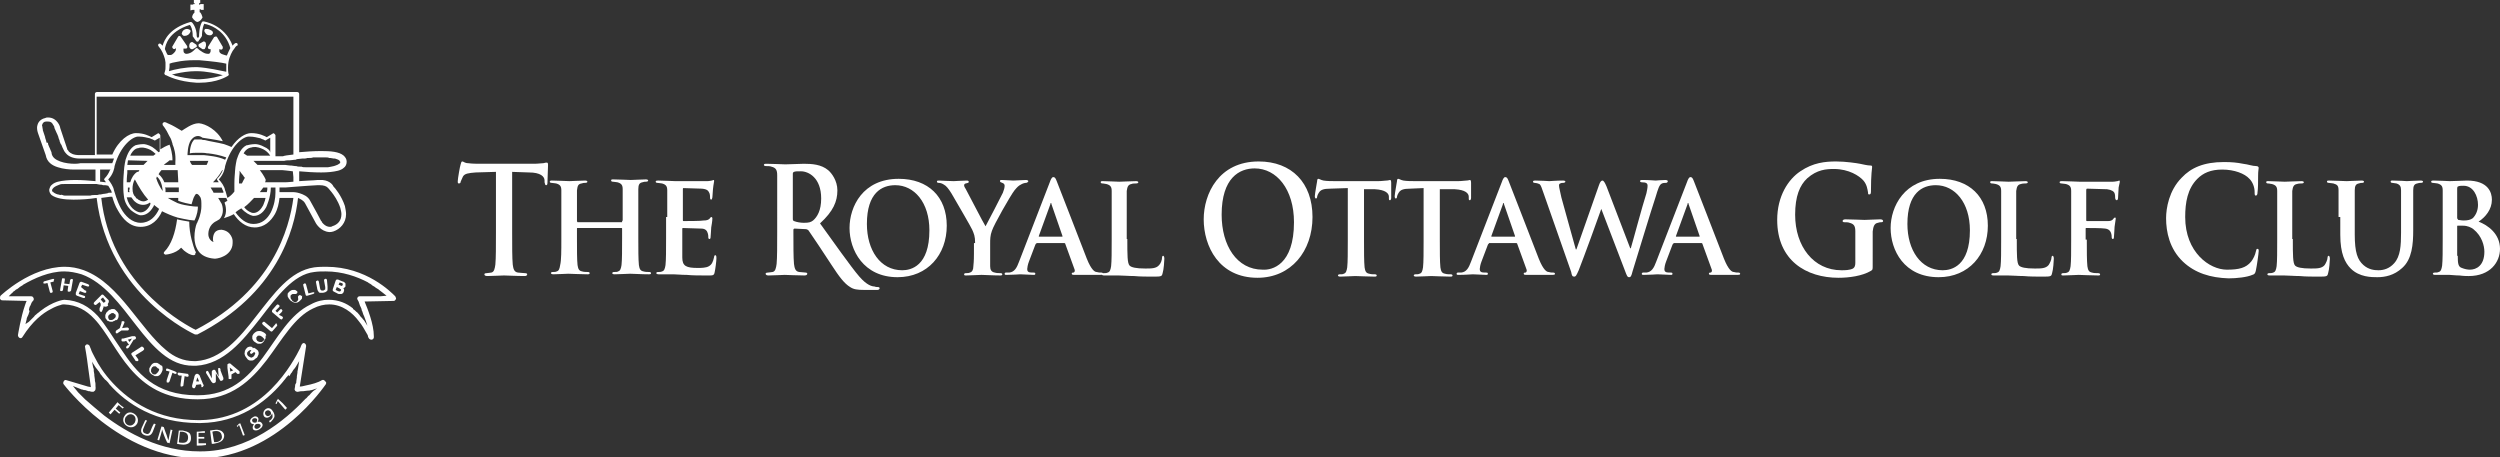 <?xml version="1.0" encoding="utf-8"?>
<!-- Generator: Adobe Illustrator 18.1.1, SVG Export Plug-In . SVG Version: 6.00 Build 0)  -->
<!DOCTYPE svg PUBLIC "-//W3C//DTD SVG 1.1//EN" "http://www.w3.org/Graphics/SVG/1.1/DTD/svg11.dtd">
<svg version="1.1" id="Layer_1" xmlns="http://www.w3.org/2000/svg" xmlns:xlink="http://www.w3.org/1999/xlink" x="0px" y="0px"
	 viewBox="0 0 432 79" enable-background="new 0 0 432 79" xml:space="preserve">
<rect x="0" y="0" width="432" height="79" fill="#333333" stroke="none"/>
<g>
	<g>
		<path fill="#FFFFFF" d="M85.6,29.7l-3.4,0.1c-1.3,0.1-1.9,0.2-2.2,0.7c-0.2,0.4-0.3,0.7-0.4,0.9c0,0.2-0.1,0.3-0.3,0.3
			c-0.2,0-0.2-0.1-0.2-0.4c0-0.4,0.4-2.7,0.5-2.9c0.1-0.3,0.1-0.5,0.3-0.5c0.2,0,0.4,0.3,1,0.3c0.7,0.1,1.5,0.1,2.3,0.1h9.1
			c0.7,0,1.2-0.1,1.6-0.1c0.3-0.1,0.5-0.1,0.6-0.1c0.2,0,0.2,0.2,0.2,0.5c0,0.5-0.1,2.3-0.1,3c0,0.3-0.1,0.4-0.2,0.4
			c-0.2,0-0.2-0.1-0.3-0.5l0-0.3c0-0.7-0.7-1.4-2.7-1.4l-2.9-0.1v10.5c0,2.4,0,4.4,0.1,5.5c0.1,0.7,0.2,1.3,0.9,1.4
			c0.3,0,0.8,0.1,1.2,0.1c0.3,0,0.4,0.1,0.4,0.2c0,0.2-0.2,0.3-0.4,0.3c-1.5,0-3-0.1-3.6-0.1c-0.5,0-2,0.1-2.9,0.1
			c-0.3,0-0.5-0.1-0.5-0.3c0-0.1,0.1-0.2,0.4-0.2c0.3,0,0.6-0.1,0.8-0.1c0.5-0.1,0.6-0.7,0.7-1.4c0.1-1.1,0.1-3.1,0.1-5.5V29.7z"/>
		<path fill="#FFFFFF" d="M107.5,38.2c0,0,0.1,0,0.1-0.2v-0.5c0-3.3,0-4.1,0-4.8c0-0.7-0.2-1-0.9-1.2c-0.2,0-0.5-0.1-0.8-0.1
			c-0.2,0-0.3-0.1-0.3-0.2c0-0.2,0.1-0.2,0.4-0.2c1.1,0,2.5,0.1,3,0.1c0.5,0,1.8-0.1,2.6-0.1c0.3,0,0.4,0.1,0.4,0.2
			c0,0.1-0.1,0.2-0.4,0.2c-0.2,0-0.3,0-0.6,0.1c-0.5,0.1-0.7,0.4-0.7,1.2c0,0.7,0,1.3,0,4.6v3.8c0,2,0,3.7,0.1,4.7
			c0.1,0.6,0.2,1,0.8,1.1c0.3,0.1,0.7,0.1,1,0.1c0.2,0,0.3,0.1,0.3,0.2c0,0.2-0.2,0.2-0.4,0.2c-1.3,0-2.6-0.1-3.2-0.1
			c-0.5,0-1.9,0.1-2.7,0.1c-0.3,0-0.4-0.1-0.4-0.2c0-0.1,0.1-0.2,0.3-0.2c0.3,0,0.6,0,0.7-0.1c0.4-0.1,0.5-0.5,0.6-1.1
			c0.1-0.9,0.1-2.6,0.1-4.6v-1.7c0-0.1-0.1-0.1-0.1-0.1h-7.6c-0.1,0-0.1,0-0.1,0.1v1.7c0,2,0,3.7,0.1,4.6c0.1,0.6,0.2,1,0.8,1.1
			c0.3,0.1,0.7,0.1,1,0.1c0.2,0,0.3,0.1,0.3,0.2c0,0.2-0.2,0.2-0.4,0.2c-1.3,0-2.7-0.1-3.3-0.1c-0.5,0-1.8,0.1-2.6,0.1
			c-0.2,0-0.4-0.1-0.4-0.2c0-0.1,0.1-0.2,0.3-0.2c0.3,0,0.5,0,0.7-0.1c0.4-0.1,0.5-0.5,0.6-1.1C97,45,97,43.3,97,41.3v-3.8
			c0-3.3,0-3.9,0-4.6c0-0.7-0.2-1-0.9-1.2c-0.2,0-0.5-0.1-0.8-0.1c-0.2,0-0.3-0.1-0.3-0.2c0-0.2,0.2-0.2,0.4-0.2
			c1.1,0,2.4,0.1,3,0.1c0.5,0,1.9-0.1,2.7-0.1c0.3,0,0.4,0.1,0.4,0.2c0,0.1-0.1,0.2-0.4,0.2c-0.2,0-0.3,0-0.6,0.1
			c-0.6,0.1-0.7,0.4-0.8,1.2c0,0.7,0,1.5,0,4.8v0.5c0,0.1,0.1,0.2,0.1,0.2H107.5z"/>
		<path fill="#FFFFFF" d="M115.3,37.5c0-3.3,0-3.9,0-4.6c0-0.7-0.2-1-0.9-1.2c-0.2,0-0.5-0.1-0.8-0.1c-0.2,0-0.3-0.1-0.3-0.2
			c0-0.2,0.2-0.2,0.5-0.2c1.1,0,2.3,0.1,2.9,0.1c0.6,0,5.1,0,5.5,0c0.4,0,0.7-0.1,0.8-0.1c0.1,0,0.2-0.1,0.3-0.1
			c0.1,0,0.1,0.1,0.1,0.2c0,0.2-0.1,0.4-0.2,1.4c0,0.2-0.1,1.2-0.1,1.4c0,0.1-0.1,0.4-0.2,0.4c-0.1,0-0.2-0.1-0.2-0.3
			c0-0.2,0-0.5-0.1-0.8c-0.2-0.4-0.3-0.7-1.3-0.8c-0.3,0-2.8-0.1-3.2-0.1c-0.1,0-0.1,0.1-0.1,0.2V38c0,0.1,0,0.2,0.1,0.2
			c0.5,0,3.1,0,3.5-0.1c0.5,0,0.8-0.1,1-0.3c0.2-0.2,0.2-0.3,0.3-0.3c0.1,0,0.2,0.1,0.2,0.2c0,0.1,0,0.5-0.2,1.6
			c0,0.4-0.1,1.3-0.1,1.5c0,0.2,0,0.5-0.2,0.5c-0.1,0-0.2-0.1-0.2-0.2c0-0.2,0-0.5-0.1-0.8c-0.1-0.4-0.4-0.8-1.1-0.8
			c-0.4,0-2.7-0.1-3.2-0.1c-0.1,0-0.1,0.1-0.1,0.2v1.7c0,0.7,0,2.6,0,3.2c0,1.5,0.7,1.8,2.7,1.8c0.5,0,1.4,0,1.9-0.3
			c0.5-0.3,0.7-0.7,0.9-1.6c0-0.2,0.1-0.3,0.2-0.3c0.2,0,0.2,0.3,0.2,0.5c0,0.5-0.2,2-0.3,2.4c-0.1,0.6-0.3,0.6-1.1,0.6
			c-1.5,0-2.7,0-3.7-0.1c-1,0-1.7-0.1-2.3-0.1c-0.2,0-0.7,0-1.2,0c-0.5,0-1,0-1.4,0c-0.2,0-0.4-0.1-0.4-0.2c0-0.1,0.1-0.2,0.3-0.2
			c0.3,0,0.5,0,0.7-0.1c0.4-0.1,0.5-0.5,0.6-1.1c0.1-0.9,0.1-2.6,0.1-4.6V37.5z"/>
		<path fill="#FFFFFF" d="M134.3,35.7c0-3.9,0-4.6,0-5.4c0-0.9-0.2-1.3-1-1.5c-0.2-0.1-0.6-0.1-0.9-0.1c-0.3,0-0.4-0.1-0.4-0.2
			c0-0.2,0.2-0.2,0.5-0.2c1.2,0,2.7,0.1,3.2,0.1c0.8,0,2.5-0.1,3.2-0.1c1.4,0,3,0.1,4.2,1.1c0.6,0.5,1.6,1.8,1.6,3.5
			c0,1.9-0.7,3.6-3,5.7c2.1,2.9,5.4,7.6,6.8,9.2c1.3,1.5,2.2,1.7,2.6,1.7c0.2,0.1,0.5,0.1,0.6,0.1c0.2,0,0.3,0.1,0.3,0.2
			c0,0.2-0.2,0.3-0.4,0.3h-2.2c-1.3,0-1.9-0.1-2.5-0.5c-1-0.6-1.9-1.8-3.2-3.8c-0.9-1.4-3.7-5.6-4-6c-0.1-0.1-0.3-0.2-0.4-0.2
			l-2-0.1c-0.1,0-0.2,0.1-0.2,0.2v0.4c0,2.4,0,4.4,0.1,5.5c0.1,0.7,0.2,1.3,0.9,1.4c0.3,0,0.9,0.1,1.1,0.1c0.2,0,0.3,0.1,0.3,0.2
			c0,0.2-0.2,0.3-0.5,0.3c-1.3,0-3-0.1-3.4-0.1c-0.4,0-1.9,0.1-2.8,0.1c-0.3,0-0.5-0.1-0.5-0.3c0-0.1,0.1-0.2,0.4-0.2
			c0.3,0,0.6-0.1,0.8-0.1c0.5-0.1,0.6-0.7,0.7-1.4c0.1-1.1,0.1-3.1,0.1-5.5V35.7z M137,37.7c0,0.3,0,0.4,0.2,0.5
			c0.5,0.2,1.2,0.3,1.7,0.3c0.9,0,1.2-0.1,1.6-0.4c0.7-0.6,1.4-1.7,1.4-3.8c0-3.6-2.2-4.7-3.5-4.7c-0.6,0-1,0-1.2,0.1
			c-0.2,0.1-0.2,0.2-0.2,0.4V37.7z"/>
		<path fill="#FFFFFF" d="M146.8,39.4c0-3.7,2.3-8.5,8.5-8.5c5.1,0,8.3,3.1,8.3,8.1c0,5-3.3,8.9-8.5,8.9
			C149.2,47.9,146.8,43.2,146.8,39.4z M160.6,39.8c0-4.8-2.6-7.8-5.9-7.8c-2.3,0-4.9,1.3-4.9,6.7c0,4.5,2.3,8,6.1,8
			C157.4,46.7,160.6,46,160.6,39.8z"/>
		<path fill="#FFFFFF" d="M168.5,42c0-1.2-0.2-1.6-0.5-2.3c-0.1-0.3-2.9-5.1-3.6-6.3c-0.5-0.8-0.9-1.3-1.3-1.5
			c-0.3-0.2-0.6-0.3-0.9-0.3c-0.2,0-0.3-0.1-0.3-0.2c0-0.2,0.1-0.2,0.4-0.2c0.3,0,1.9,0.1,2.5,0.1c0.4,0,1.4-0.1,2.3-0.1
			c0.2,0,0.3,0.1,0.3,0.2c0,0.2-0.1,0.2-0.5,0.3c-0.2,0-0.3,0.2-0.3,0.3c0,0.2,0.1,0.4,0.3,0.7c0.4,0.7,3,5.8,3.4,6.4
			c0.3-0.5,2.7-5.2,3-5.8c0.2-0.5,0.3-0.9,0.3-1.2c0-0.2-0.1-0.4-0.4-0.5c-0.2-0.1-0.4-0.1-0.4-0.3c0-0.2,0.1-0.2,0.3-0.2
			c0.7,0,1.4,0.1,2,0.1c0.4,0,1.8-0.1,2.2-0.1c0.2,0,0.4,0.1,0.4,0.2c0,0.1-0.2,0.3-0.4,0.3c-0.2,0-0.6,0.1-0.9,0.3
			c-0.4,0.2-0.6,0.4-1.1,1c-0.7,0.9-3.6,6-3.9,7c-0.3,0.8-0.3,1.5-0.3,2.2v1.7c0,0.4,0,1.3,0,2.2c0,0.6,0.2,1,0.8,1.1
			c0.3,0.1,0.7,0.1,1,0.1c0.2,0,0.3,0.1,0.3,0.2c0,0.2-0.2,0.2-0.4,0.2c-1.3,0-2.6-0.1-3.2-0.1c-0.5,0-1.9,0.1-2.6,0.1
			c-0.3,0-0.4,0-0.4-0.2c0-0.1,0.1-0.2,0.3-0.2c0.3,0,0.5,0,0.7-0.1c0.4-0.1,0.6-0.5,0.6-1.1c0.1-0.9,0.1-1.8,0.1-2.2V42z"/>
		<path fill="#FFFFFF" d="M179.1,42.1c-0.1,0-0.1,0-0.2,0.2l-1.1,2.9c-0.2,0.5-0.3,1.1-0.3,1.3c0,0.4,0.2,0.6,0.8,0.6h0.3
			c0.3,0,0.3,0.1,0.3,0.2c0,0.2-0.1,0.2-0.3,0.2c-0.7,0-1.6-0.1-2.3-0.1c-0.2,0-1.3,0.1-2.3,0.1c-0.3,0-0.4,0-0.4-0.2
			c0-0.1,0.1-0.2,0.2-0.2c0.2,0,0.4,0,0.6,0c0.9-0.1,1.3-0.8,1.7-1.9l5.3-13.7c0.2-0.6,0.4-0.9,0.6-0.9c0.3,0,0.4,0.2,0.6,0.7
			c0.5,1.2,3.9,10.1,5.2,13.4c0.8,2,1.4,2.3,1.7,2.3c0.3,0.1,0.5,0.1,0.8,0.1c0.2,0,0.3,0.1,0.3,0.2c0,0.2-0.1,0.2-0.9,0.2
			c-0.7,0-2.2,0-3.9,0c-0.4,0-0.6,0-0.6-0.2c0-0.1,0-0.2,0.3-0.2c0.1,0,0.3-0.2,0.2-0.5l-1.6-4.4c0-0.1-0.1-0.2-0.2-0.2H179.1z
			 M183.5,40.9c0.1,0,0.1,0,0.1-0.1l-1.9-5.5c0-0.1,0-0.2-0.1-0.2c-0.1,0-0.1,0.1-0.1,0.2l-2,5.5c0,0.1,0,0.1,0.1,0.1H183.5z"/>
		<path fill="#FFFFFF" d="M194.8,41.3c0,2.8,0,4.2,0.4,4.6c0.3,0.3,1.1,0.5,2.7,0.5c1.1,0,1.9,0,2.4-0.6c0.3-0.3,0.5-0.9,0.5-1.3
			c0-0.2,0.1-0.3,0.2-0.3c0.1,0,0.2,0.2,0.2,0.5c0,0.3-0.1,1.9-0.3,2.5c-0.1,0.5-0.2,0.6-1.3,0.6c-1.4,0-2.6,0-3.6-0.1
			c-1,0-1.9-0.1-2.7-0.1c-0.2,0-0.7,0-1.1,0c-0.5,0-1,0-1.4,0c-0.3,0-0.4-0.1-0.4-0.2c0-0.1,0.1-0.2,0.3-0.2c0.3,0,0.5,0,0.7-0.1
			c0.4-0.1,0.5-0.5,0.6-1.1c0.1-0.9,0.1-2.6,0.1-4.6v-3.8c0-3.3,0-3.9,0-4.6c0-0.7-0.2-1-0.9-1.2c-0.2,0-0.4-0.1-0.7-0.1
			c-0.2,0-0.3-0.1-0.3-0.2c0-0.2,0.1-0.2,0.4-0.2c0.9,0,2.2,0.1,2.8,0.1c0.5,0,2.1-0.1,2.9-0.1c0.3,0,0.4,0.1,0.4,0.2
			c0,0.1-0.1,0.2-0.4,0.2c-0.2,0-0.6,0-0.8,0.1c-0.5,0.1-0.7,0.4-0.8,1.2c0,0.7,0,1.3,0,4.6V41.3z"/>
		<path fill="#FFFFFF" d="M208,37.9c0-4.4,2.6-10,9.5-10c5.7,0,9.3,3.7,9.3,9.6c0,5.9-3.7,10.5-9.5,10.5C210.6,48,208,42.5,208,37.9
			z M223.6,38.4c0-5.7-3-9.3-6.8-9.3c-2.6,0-5.7,1.6-5.7,8c0,5.3,2.6,9.5,7.1,9.5C219.8,46.7,223.6,45.8,223.6,38.4z"/>
		<path fill="#FFFFFF" d="M232.9,32.5l-3,0.1c-1.2,0-1.7,0.2-2,0.7c-0.2,0.3-0.3,0.6-0.3,0.7c0,0.2-0.1,0.3-0.2,0.3
			s-0.2-0.1-0.2-0.4c0-0.4,0.4-2.5,0.4-2.6c0-0.3,0.1-0.4,0.2-0.4c0.2,0,0.4,0.2,0.9,0.3c0.6,0.1,1.4,0.1,2,0.1h7.5
			c0.6,0,1.1-0.1,1.4-0.1c0.3,0,0.5-0.1,0.6-0.1c0.1,0,0.2,0.1,0.2,0.5c0,0.5,0,2.1,0,2.6c0,0.2-0.1,0.4-0.2,0.4
			c-0.2,0-0.2-0.1-0.2-0.4l0-0.2c0-0.6-0.6-1.2-2.4-1.3l-1.9,0v8.8c0,2,0,3.7,0.1,4.7c0.1,0.6,0.2,1,0.8,1.1c0.3,0.1,0.7,0.1,1,0.1
			c0.2,0,0.3,0.1,0.3,0.2c0,0.2-0.2,0.2-0.4,0.2c-1.3,0-2.7-0.1-3.3-0.1c-0.5,0-1.8,0.1-2.6,0.1c-0.3,0-0.4-0.1-0.4-0.2
			c0-0.1,0.1-0.2,0.3-0.2c0.3,0,0.6,0,0.7-0.1c0.4-0.1,0.5-0.5,0.6-1.1c0.1-0.9,0.1-2.6,0.1-4.6V32.5z"/>
		<path fill="#FFFFFF" d="M246,32.5l-2.3,0.1c-1.2,0-1.7,0.2-2,0.7c-0.2,0.3-0.3,0.6-0.3,0.7c0,0.2-0.1,0.3-0.2,0.3
			c-0.1,0-0.2-0.1-0.2-0.4c0-0.4,0.4-2.5,0.4-2.6c0-0.3,0.1-0.4,0.2-0.4c0.2,0,0.4,0.2,0.9,0.3c0.6,0.1,1.4,0.1,2,0.1h7.5
			c0.6,0,1.1-0.1,1.4-0.1c0.3,0,0.5-0.1,0.6-0.1c0.1,0,0.2,0.1,0.2,0.5c0,0.5,0,2.1,0,2.6c0,0.2-0.1,0.4-0.2,0.4
			c-0.2,0-0.2-0.1-0.2-0.4l0-0.2c0-0.6-0.6-1.2-2.4-1.3l-2.6,0v8.8c0,2,0,3.7,0.1,4.7c0.1,0.6,0.2,1,0.8,1.1c0.3,0.1,0.7,0.1,1,0.1
			c0.2,0,0.3,0.1,0.3,0.2c0,0.2-0.2,0.2-0.4,0.2c-1.3,0-2.7-0.1-3.3-0.1c-0.5,0-1.8,0.1-2.6,0.1c-0.3,0-0.4-0.1-0.4-0.2
			c0-0.1,0.1-0.2,0.3-0.2c0.3,0,0.5,0,0.7-0.1c0.4-0.1,0.5-0.5,0.6-1.1c0.1-0.9,0.1-2.6,0.1-4.6V32.5z"/>
		<path fill="#FFFFFF" d="M257.3,42.1c-0.1,0-0.1,0-0.2,0.2l-1.1,2.9c-0.2,0.5-0.3,1.1-0.3,1.3c0,0.4,0.2,0.6,0.8,0.6h0.3
			c0.3,0,0.3,0.1,0.3,0.2c0,0.2-0.1,0.2-0.3,0.2c-0.7,0-1.6-0.1-2.3-0.1c-0.2,0-1.3,0.1-2.4,0.1c-0.3,0-0.4,0-0.4-0.2
			c0-0.1,0.1-0.2,0.2-0.2c0.2,0,0.4,0,0.6,0c0.9-0.1,1.3-0.8,1.7-1.9l5.3-13.7c0.2-0.6,0.4-0.9,0.6-0.9c0.3,0,0.4,0.2,0.6,0.7
			c0.5,1.2,3.9,10.1,5.2,13.4c0.8,2,1.4,2.3,1.7,2.3c0.3,0.1,0.5,0.1,0.8,0.1c0.2,0,0.3,0.1,0.3,0.2c0,0.2-0.1,0.2-0.9,0.2
			c-0.7,0-2.2,0-3.9,0c-0.4,0-0.6,0-0.6-0.2c0-0.1,0-0.2,0.3-0.2c0.1,0,0.3-0.2,0.2-0.5l-1.6-4.4c0-0.1-0.1-0.2-0.2-0.2H257.3z
			 M261.7,40.9c0.1,0,0.1,0,0.1-0.1l-1.9-5.5c0-0.1,0-0.2-0.1-0.2c-0.1,0-0.1,0.1-0.1,0.2l-2,5.5c0,0.1,0,0.1,0.1,0.1H261.7z"/>
		<path fill="#FFFFFF" d="M266.7,33.3c-0.3-0.8-0.4-1.3-0.7-1.5c-0.2-0.1-0.6-0.2-0.8-0.2c-0.2,0-0.3-0.1-0.3-0.2
			c0-0.2,0.2-0.2,0.5-0.2c1,0,2.2,0.1,2.3,0.1c0.2,0,1.2-0.1,2.4-0.1c0.3,0,0.4,0.1,0.4,0.2c0,0.1-0.2,0.2-0.4,0.2
			c-0.2,0-0.3,0-0.5,0.1c-0.2,0.1-0.2,0.2-0.2,0.4c0,0.3,0.2,1,0.4,2c0.4,1.4,2.2,8,2.5,9h0.1l3.9-11.1c0.2-0.6,0.4-0.8,0.6-0.8
			c0.2,0,0.4,0.3,0.7,1l4.1,10.7h0.1c0.4-1.3,1.9-7,2.7-9.5c0.1-0.5,0.2-0.9,0.2-1.3c0-0.4-0.2-0.6-1-0.6c-0.2,0-0.3-0.1-0.3-0.2
			c0-0.2,0.2-0.2,0.5-0.2c1.1,0,2,0.1,2.2,0.1c0.1,0,1-0.1,1.7-0.1c0.2,0,0.4,0.1,0.4,0.2c0,0.1-0.1,0.3-0.3,0.3
			c-0.2,0-0.5,0-0.7,0.1c-0.5,0.2-0.7,1-1.1,2.3c-0.9,2.7-3,9.7-4,12.9c-0.2,0.8-0.3,1-0.6,1c-0.3,0-0.4-0.3-0.7-1.1l-4.1-10.7h0
			c-0.3,0.9-3.1,8.6-3.9,10.6c-0.4,0.9-0.5,1.1-0.8,1.1c-0.3,0-0.4-0.2-0.5-0.8L266.7,33.3z"/>
		<path fill="#FFFFFF" d="M289.2,42.1c-0.1,0-0.1,0-0.2,0.2l-1.1,2.9c-0.2,0.5-0.3,1.1-0.3,1.3c0,0.4,0.2,0.6,0.8,0.6h0.3
			c0.3,0,0.3,0.1,0.3,0.2c0,0.2-0.1,0.2-0.3,0.2c-0.7,0-1.6-0.1-2.3-0.1c-0.2,0-1.3,0.1-2.3,0.1c-0.3,0-0.4,0-0.4-0.2
			c0-0.1,0.1-0.2,0.2-0.2c0.2,0,0.4,0,0.6,0c0.9-0.1,1.3-0.8,1.7-1.9l5.3-13.7c0.2-0.6,0.4-0.9,0.6-0.9c0.3,0,0.4,0.2,0.6,0.7
			c0.5,1.2,3.9,10.1,5.2,13.4c0.8,2,1.4,2.3,1.7,2.3c0.3,0.1,0.5,0.1,0.8,0.1c0.2,0,0.3,0.1,0.3,0.2c0,0.2-0.1,0.2-0.9,0.2
			c-0.7,0-2.2,0-3.9,0c-0.4,0-0.6,0-0.6-0.2c0-0.1,0-0.2,0.3-0.2c0.1,0,0.3-0.2,0.2-0.5l-1.6-4.4c0-0.1-0.1-0.2-0.2-0.2H289.2z
			 M293.6,40.9c0.1,0,0.1,0,0.1-0.1l-1.9-5.5c0-0.1,0-0.2-0.1-0.2c-0.1,0-0.1,0.1-0.1,0.2l-2,5.5c0,0.1,0,0.1,0.1,0.1H293.6z"/>
		<path fill="#FFFFFF" d="M323.6,45.9c0,0.7,0,0.7-0.3,0.9c-1.5,0.9-3.8,1.2-5.6,1.2c-5.6,0-10.6-3-10.6-10c0-4.1,1.9-7,4-8.4
			c2.2-1.5,4.3-1.7,6.2-1.7c1.6,0,3.6,0.3,4.1,0.4c0.5,0.1,1.3,0.3,1.8,0.3c0.3,0,0.3,0.1,0.3,0.3c0,0.3-0.2,1-0.2,4.2
			c0,0.4-0.1,0.5-0.3,0.5c-0.2,0-0.2-0.1-0.2-0.3c-0.1-0.6-0.2-1.4-0.8-2.1c-0.7-0.8-2.5-2-5.1-2c-1.3,0-2.9,0.1-4.6,1.6
			c-1.3,1.2-2.1,3.1-2.1,6.3c0,5.5,3.2,9.6,8,9.6c0.6,0,1.4,0,2-0.3c0.3-0.2,0.4-0.5,0.4-1V43c0-1.3,0-2.3,0-3c0-0.9-0.2-1.3-1-1.5
			c-0.2-0.1-0.6-0.1-0.9-0.1c-0.2,0-0.3-0.1-0.3-0.2c0-0.2,0.2-0.3,0.5-0.3c1.2,0,2.7,0.1,3.3,0.1c0.7,0,1.9-0.1,2.7-0.1
			c0.3,0,0.5,0.1,0.5,0.3c0,0.1-0.1,0.2-0.3,0.2c-0.2,0-0.3,0-0.6,0.1c-0.6,0.1-0.8,0.6-0.9,1.5c0,0.8,0,1.8,0,3.1V45.9z"/>
		<path fill="#FFFFFF" d="M326.7,39.4c0-3.7,2.4-8.5,8.5-8.5c5.1,0,8.3,3.1,8.3,8.1c0,5-3.3,8.9-8.5,8.9
			C329,47.9,326.7,43.2,326.7,39.4z M340.4,39.8c0-4.8-2.6-7.8-5.9-7.8c-2.3,0-4.9,1.3-4.9,6.7c0,4.5,2.3,8,6.1,8
			C337.2,46.7,340.4,46,340.4,39.8z"/>
		<path fill="#FFFFFF" d="M348.5,41.3c0,2.8,0,4.2,0.4,4.6c0.3,0.3,1.1,0.5,2.7,0.5c1.1,0,1.9,0,2.4-0.6c0.2-0.3,0.5-0.9,0.5-1.3
			c0-0.2,0.1-0.3,0.2-0.3c0.1,0,0.2,0.2,0.2,0.5c0,0.3-0.1,1.9-0.3,2.5c-0.1,0.5-0.2,0.6-1.3,0.6c-1.4,0-2.6,0-3.6-0.1
			c-1,0-1.9-0.1-2.7-0.1c-0.2,0-0.7,0-1.1,0c-0.5,0-1,0-1.4,0c-0.3,0-0.4-0.1-0.4-0.2c0-0.1,0.1-0.2,0.3-0.2c0.3,0,0.5,0,0.7-0.1
			c0.4-0.1,0.5-0.5,0.6-1.1c0.1-0.9,0.1-2.6,0.1-4.6v-3.8c0-3.3,0-3.9,0-4.6c0-0.7-0.2-1-0.9-1.2c-0.1,0-0.4-0.1-0.7-0.1
			c-0.2,0-0.3-0.1-0.3-0.2c0-0.2,0.1-0.2,0.4-0.2c0.9,0,2.2,0.1,2.8,0.1c0.5,0,2.1-0.1,2.9-0.1c0.3,0,0.4,0.1,0.4,0.2
			c0,0.1-0.1,0.2-0.4,0.2c-0.2,0-0.5,0-0.8,0.1c-0.5,0.1-0.7,0.4-0.8,1.2c0,0.7,0,1.3,0,4.6V41.3z"/>
		<path fill="#FFFFFF" d="M360.6,41.4c0,2.1,0,3.6,0.1,4.6c0.1,0.6,0.2,1,0.8,1.1c0.3,0.1,0.7,0.1,1,0.1c0.3,0,0.4,0.1,0.4,0.2
			c0,0.2-0.1,0.2-0.4,0.2c-1.3,0-2.7-0.1-3.3-0.1c-0.5,0-1.8,0.1-2.6,0.1c-0.3,0-0.4,0-0.4-0.2c0-0.1,0.1-0.2,0.3-0.2
			c0.3,0,0.5,0,0.7-0.1c0.4-0.1,0.5-0.5,0.6-1.1c0.1-0.9,0.1-2.5,0.1-4.6v-3.8c0-3.3,0-3.9,0-4.6c0-0.7-0.2-1-0.9-1.2
			c-0.2,0-0.5-0.1-0.8-0.1c-0.2,0-0.3-0.1-0.3-0.2c0-0.2,0.2-0.2,0.5-0.2c1,0,2.3,0.1,2.9,0.1c0.8,0,5.3,0,5.8,0
			c0.4,0,0.6-0.1,0.8-0.1c0.1,0,0.2-0.1,0.3-0.1c0.1,0,0.1,0.1,0.1,0.2c0,0.2-0.1,0.4-0.2,1c0,0.2-0.1,1.5-0.1,1.8
			c0,0.2-0.1,0.4-0.2,0.4c-0.1,0-0.3-0.1-0.3-0.4c0-0.2,0-0.5-0.1-0.8c-0.1-0.3-0.5-0.6-1.3-0.7l-3.4-0.1c-0.1,0-0.2,0-0.2,0.3V38
			c0,0.1,0,0.2,0.1,0.2l2.8,0c0.3,0,0.6,0,0.9,0c0.4,0,0.7-0.1,0.9-0.4c0.1-0.1,0.1-0.2,0.3-0.2c0.1,0,0.1,0.1,0.1,0.2
			c0,0.1-0.1,0.7-0.2,1.4c0,0.4-0.1,1.4-0.1,1.6c0,0.2,0,0.5-0.2,0.5c-0.1,0-0.2-0.1-0.2-0.3c0-0.1,0-0.4-0.1-0.7
			c-0.1-0.3-0.3-0.7-1-0.8c-0.5-0.1-2.9-0.1-3.3-0.1c-0.1,0-0.1,0-0.1,0.2V41.4z"/>
		<path fill="#FFFFFF" d="M377.2,45.2c-2.3-2.2-2.9-5.1-2.9-7.5c0-1.7,0.5-4.8,2.7-7c1.6-1.7,3.8-2.7,7.3-2.7c1.4,0,2.3,0.1,3.3,0.3
			c0.9,0.1,1.6,0.4,2.3,0.4c0.3,0,0.4,0.2,0.4,0.3c0,0.2-0.1,0.5-0.1,1.4c0,0.8,0,2.3-0.1,2.8c0,0.4-0.1,0.6-0.3,0.6
			c-0.2,0-0.2-0.2-0.2-0.6c0-0.8-0.3-1.7-0.9-2.3c-0.8-0.9-2.6-1.6-4.7-1.6c-2,0-3.3,0.6-4.3,1.6c-1.7,1.7-2.1,4.1-2.1,6.6
			c0,6.1,4.2,9.1,7.2,9.1c2.1,0,3.3-0.3,4.2-1.4c0.4-0.5,0.7-1.2,0.8-1.7c0.1-0.4,0.1-0.5,0.3-0.5c0.2,0,0.2,0.2,0.2,0.4
			c0,0.3-0.3,2.5-0.5,3.4c-0.1,0.4-0.2,0.6-0.6,0.7c-0.9,0.4-2.7,0.6-4.1,0.6C382,48,379.3,47.2,377.2,45.2z"/>
		<path fill="#FFFFFF" d="M396.2,41.3c0,2.8,0,4.2,0.4,4.6c0.3,0.3,1.1,0.5,2.7,0.5c1.1,0,1.9,0,2.4-0.6c0.2-0.3,0.5-0.9,0.5-1.3
			c0-0.2,0.1-0.3,0.2-0.3c0.1,0,0.2,0.2,0.2,0.5c0,0.3-0.1,1.9-0.3,2.5c-0.1,0.5-0.2,0.6-1.3,0.6c-1.4,0-2.6,0-3.6-0.1
			c-1,0-1.9-0.1-2.7-0.1c-0.2,0-0.7,0-1.1,0c-0.5,0-1,0-1.4,0c-0.3,0-0.4-0.1-0.4-0.2c0-0.1,0.1-0.2,0.3-0.2c0.3,0,0.5,0,0.7-0.1
			c0.4-0.1,0.5-0.5,0.6-1.1c0.1-0.9,0.1-2.6,0.1-4.6v-3.8c0-3.3,0-3.9,0-4.6c0-0.7-0.2-1-0.9-1.2c-0.2,0-0.4-0.1-0.7-0.1
			c-0.2,0-0.3-0.1-0.3-0.2c0-0.2,0.1-0.2,0.4-0.2c0.9,0,2.2,0.1,2.8,0.1c0.5,0,2.1-0.1,2.9-0.1c0.3,0,0.4,0.1,0.4,0.2
			c0,0.1-0.1,0.2-0.4,0.2c-0.2,0-0.5,0-0.8,0.1c-0.5,0.1-0.7,0.4-0.8,1.2c0,0.7,0,1.3,0,4.6V41.3z"/>
		<path fill="#FFFFFF" d="M404.1,37.5c0-3.3,0-3.9,0-4.6c0-0.8-0.2-1-0.9-1.2c-0.2,0-0.5-0.1-0.8-0.1c-0.2,0-0.3-0.1-0.3-0.2
			c0-0.2,0.1-0.2,0.4-0.2c1.1,0,2.4,0.1,3,0.1c0.5,0,1.9-0.1,2.6-0.1c0.3,0,0.4,0.1,0.4,0.2c0,0.1-0.1,0.2-0.3,0.2
			c-0.2,0-0.3,0-0.6,0.1c-0.5,0.1-0.7,0.4-0.7,1.2c0,0.7,0,1.3,0,4.6v3c0,3.2,0.5,4.4,1.5,5.3c0.9,0.8,1.9,0.9,2.6,0.9
			c0.9,0,1.9-0.3,2.7-1.2c1.1-1.2,1.2-3.1,1.2-5.3v-2.7c0-3.3,0-3.9,0-4.6c0-0.7-0.2-1-0.8-1.2c-0.2,0-0.5-0.1-0.7-0.1
			c-0.2,0-0.3-0.1-0.3-0.2c0-0.2,0.1-0.2,0.4-0.2c1,0,2.4,0.1,2.4,0.1c0.2,0,1.6-0.1,2.4-0.1c0.3,0,0.4,0.1,0.4,0.2
			c0,0.1-0.1,0.2-0.4,0.2c-0.2,0-0.3,0-0.6,0.1c-0.5,0.1-0.7,0.4-0.7,1.2c0,0.7,0,1.3,0,4.6v2.3c0,2.4-0.2,5-1.9,6.5
			c-1.4,1.3-3,1.6-4.3,1.6c-1,0-3.1,0-4.6-1.5c-1-1-1.8-2.6-1.8-5.8V37.5z"/>
		<path fill="#FFFFFF" d="M422.1,37.5c0-3.3,0-3.9,0-4.6c0-0.7-0.2-1-0.9-1.2c-0.2,0-0.5-0.1-0.8-0.1c-0.2,0-0.3-0.1-0.3-0.2
			c0-0.2,0.2-0.2,0.5-0.2c1.1,0,2.3,0.1,2.7,0.1c1,0,2.3-0.1,3-0.1c3.7,0,4.3,2.1,4.3,3.3c0,1.7-1.1,3-2.3,3.8
			c1.6,0.6,3.7,2.1,3.7,4.7c0,2.3-1.7,4.7-5.4,4.7c-0.2,0-0.9,0-1.6-0.1c-0.7,0-1.4-0.1-1.7-0.1c-0.2,0-0.7,0-1.1,0
			c-0.5,0-1,0-1.4,0c-0.3,0-0.4-0.1-0.4-0.2c0-0.1,0.1-0.2,0.3-0.2c0.3,0,0.5,0,0.7-0.1c0.4-0.1,0.5-0.5,0.6-1.1
			c0.1-0.9,0.1-2.6,0.1-4.6V37.5z M424.7,37.8c0,0.2,0.1,0.2,0.1,0.2c0.2,0,0.5,0.1,0.9,0.1c0.7,0,1.2-0.1,1.6-0.4
			c0.5-0.5,0.9-1.3,0.9-2.3c0-1.5-0.8-3.3-2.5-3.3c-0.3,0-0.7,0-0.9,0.1c-0.1,0-0.2,0.1-0.2,0.4V37.8z M424.7,44.2
			c0,1.4,0.1,1.9,0.7,2.1c0.5,0.2,1,0.3,1.4,0.3c1.1,0,2.5-0.7,2.5-3.1c0-1-0.4-2.7-1.9-3.9c-0.4-0.3-1-0.6-1.8-0.6h-0.9
			c-0.1,0-0.1,0-0.1,0.1V44.2z"/>
	</g>
	<path fill="#FFFFFF" d="M54.3,50.5c-0.1,0-0.1,0-0.2,0l-0.8,0.2l-0.4-1.5c0-0.1-0.1-0.2-0.1-0.2c-0.1,0-0.1-0.1-0.2,0
		c-0.1,0-0.1,0.1-0.2,0.1c0,0.1,0,0.2,0,0.2l0.4,1.6c0,0.1,0.1,0.2,0.1,0.2c0,0,0.1,0,0.1,0c0,0,0.1,0,0.1,0l1-0.3
		c0.1,0,0.1-0.1,0.2-0.1c0-0.1,0-0.1,0-0.2C54.4,50.6,54.4,50.6,54.3,50.5z M48.2,54.4l0.5-0.5c0-0.1,0.1-0.1,0.1-0.2
		c0-0.1,0-0.1-0.1-0.2c0,0-0.1-0.1-0.1-0.1c0,0,0,0,0,0c-0.1,0-0.1,0-0.2,0.1l-0.5,0.5l-0.3-0.3l0.6-0.6c0.1-0.1,0.1-0.1,0.1-0.2
		c0-0.1,0-0.1-0.1-0.2c-0.1,0-0.1-0.1-0.2-0.1c0,0-0.1,0-0.2,0.1l-0.7,0.8c0,0-0.1,0.1-0.1,0.2c0,0.1,0,0.1,0,0.2
		c0,0,0.1,0.1,0.1,0.1l1.3,1.1c0.1,0.1,0.2,0.1,0.2,0.1h0l0,0c0.1,0,0.1,0,0.2-0.1c0-0.1,0.1-0.1,0.1-0.2c0-0.1-0.1-0.1-0.1-0.2
		L48.2,54.4z M52,51.1c0-0.1-0.1-0.1-0.2-0.1l0,0c-0.1,0-0.1,0-0.2,0.1c-0.1,0.1-0.1,0.1-0.1,0.2c0,0.1,0,0.1,0,0.2
		c0,0.1,0.1,0.2,0,0.3c0,0.1-0.1,0.2-0.2,0.3c-0.1,0.1-0.2,0.1-0.3,0.1c-0.1,0-0.2,0-0.3-0.1c-0.1,0-0.2-0.1-0.3-0.3
		c-0.2-0.2-0.2-0.4-0.2-0.5c0-0.2,0-0.3,0.2-0.4c0.1-0.1,0.2-0.1,0.2-0.1c0.1,0,0.2,0,0.3,0c0.1,0,0.1,0,0.2,0l0,0
		c0,0,0.1,0,0.2-0.1c0,0,0.1-0.1,0.1-0.2c0-0.1,0-0.1-0.1-0.2c-0.1-0.1-0.2-0.1-0.3-0.2c-0.1,0-0.3,0-0.4,0c-0.2,0-0.3,0.1-0.5,0.2
		c-0.1,0.1-0.2,0.2-0.3,0.3c-0.1,0.1-0.1,0.2-0.1,0.4c0,0.1,0,0.3,0.1,0.4c0.1,0.1,0.1,0.3,0.3,0.4c0.1,0.1,0.1,0.2,0.2,0.2
		c0.1,0.1,0.2,0.1,0.3,0.2c0.1,0,0.2,0.1,0.3,0.1c0.1,0,0.1,0,0.2,0c0,0,0.1,0,0.1,0c0.1,0,0.2,0,0.3-0.1c0.1,0,0.2-0.1,0.3-0.2
		c0.1-0.1,0.2-0.2,0.3-0.3c0.1-0.1,0.1-0.2,0.1-0.4c0-0.1,0-0.2,0-0.3C52.1,51.2,52.1,51.2,52,51.1z M56.5,48.4
		c0-0.1-0.1-0.2-0.1-0.2c-0.1,0-0.1-0.1-0.2,0c-0.1,0-0.1,0.1-0.2,0.1c0,0.1,0,0.2,0,0.2l0.2,1.1c0,0.2,0,0.3,0,0.4
		c-0.1,0.1-0.2,0.1-0.3,0.2c-0.1,0-0.2,0-0.3,0c-0.1,0-0.1-0.1-0.2-0.1c0-0.1-0.1-0.2-0.1-0.3l-0.2-1.1c0-0.1-0.1-0.2-0.1-0.2
		c-0.1,0-0.1-0.1-0.2,0c-0.1,0-0.1,0.1-0.2,0.1c0,0.1,0,0.1,0,0.2l0.2,1c0,0.2,0.1,0.3,0.1,0.4c0.1,0.1,0.1,0.2,0.2,0.3
		c0.1,0.1,0.2,0.1,0.3,0.1c0,0,0.1,0,0.1,0c0.1,0,0.2,0,0.3,0c0.1,0,0.3-0.1,0.4-0.1c0.1-0.1,0.2-0.1,0.3-0.2
		c0.1-0.1,0.1-0.2,0.1-0.4c0-0.1,0-0.3,0-0.4L56.5,48.4z M9.3,48.2c-0.1,0-0.1,0-0.2,0l-1.4,0.4c-0.1,0-0.1,0.1-0.2,0.1
		c0,0.1,0,0.1,0,0.2c0,0.1,0.1,0.1,0.1,0.1c0.1,0,0.1,0,0.2,0l0.4-0.1l0.4,1.5c0,0.1,0.1,0.2,0.1,0.2c0,0,0.1,0,0.1,0
		c0,0,0.1,0,0.1,0c0.1,0,0.1-0.1,0.2-0.1c0-0.1,0-0.2,0-0.2l-0.4-1.5l0.4-0.1c0.1,0,0.1,0,0.2-0.1c0-0.1,0-0.1,0-0.2
		C9.4,48.2,9.4,48.2,9.3,48.2z M44.5,72.9C44.5,72.9,44.5,72.9,44.5,72.9c0.2-0.3,0.2-0.5,0.1-0.7c-0.1-0.2-0.5-0.4-0.9-0.1
		c0,0,0,0,0,0c-0.4,0.2-0.6,0.6-0.4,0.9c0.1,0.2,0.3,0.3,0.6,0.3c0,0,0,0,0,0c-0.2,0.3-0.3,0.5-0.2,0.8c0.1,0.3,0.6,0.4,1.1,0.1
		c0.5-0.3,0.7-0.7,0.5-1C45.1,72.9,44.9,72.8,44.5,72.9z M43.6,72.8c-0.1-0.2,0-0.4,0.2-0.5c0,0,0,0,0,0c0.3-0.1,0.5,0,0.6,0.1
		c0.1,0.2,0,0.4-0.1,0.6C43.9,73.1,43.7,73,43.6,72.8z M44.7,74C44.7,74,44.7,74,44.7,74c-0.3,0.2-0.6,0.1-0.7-0.1
		c-0.1-0.2,0-0.4,0.2-0.6c0.4-0.1,0.6-0.1,0.8,0.1C45.1,73.6,45,73.8,44.7,74z M47.8,55.9C47.8,55.9,47.8,55.9,47.8,55.9
		c-0.1,0-0.2,0-0.2,0.1L47,56.7l-1.2-1c-0.1-0.1-0.1-0.1-0.2-0.1c0,0,0,0,0,0c-0.1,0-0.1,0-0.2,0.1c-0.1,0.1-0.1,0.1-0.1,0.2
		c0,0.1,0.1,0.1,0.1,0.2l1.3,1.1c0.1,0.1,0.2,0.1,0.2,0.1l0,0c0.1,0,0.2-0.1,0.2-0.1l0.7-0.8c0.1-0.1,0.1-0.1,0.1-0.2
		c0-0.1,0-0.1-0.1-0.2C47.9,55.9,47.8,55.9,47.8,55.9z M47,57.2L47,57.2L47,57.2L47,57.2z M45.9,57.7c-0.1-0.1-0.2-0.2-0.4-0.3
		c-0.2-0.1-0.4-0.2-0.6-0.2c-0.2,0-0.4,0-0.6,0.1c-0.2,0.1-0.3,0.2-0.5,0.4c-0.1,0.2-0.2,0.3-0.2,0.4c0,0.2,0,0.3,0,0.4
		c0,0.1,0.1,0.2,0.2,0.4c0.1,0.1,0.2,0.2,0.4,0.3c0.1,0.1,0.3,0.2,0.4,0.2c0.1,0,0.2,0,0.3,0c0,0,0.1,0,0.1,0c0.1,0,0.3-0.1,0.4-0.2
		c0.1-0.1,0.2-0.2,0.3-0.4c0.1-0.2,0.2-0.3,0.2-0.4c0-0.1,0-0.3,0-0.4C46.1,58,46,57.9,45.9,57.7z M45.6,58.8
		c-0.1,0.1-0.1,0.1-0.2,0.2c-0.1,0-0.1,0.1-0.2,0.1c-0.1,0-0.2,0-0.3,0c-0.1,0-0.2-0.1-0.3-0.1c-0.1-0.1-0.2-0.1-0.2-0.2
		c-0.1-0.1-0.1-0.2-0.1-0.2c0-0.1,0-0.2,0-0.2c0-0.1,0-0.2,0.1-0.2c0.1-0.1,0.1-0.2,0.2-0.2c0.1,0,0.1,0,0.2,0c0,0,0.1,0,0.1,0
		c0.1,0,0.2,0.1,0.4,0.2c0.1,0.1,0.2,0.2,0.3,0.3c0.1,0.1,0.1,0.2,0.1,0.3C45.6,58.6,45.6,58.7,45.6,58.8z M41.3,73.2
		c-0.2,0.2-0.2,0.3-0.4,0.4c0.1,0.1,0.1,0.1,0.1,0.2c0.1-0.1,0.2-0.2,0.3-0.4c0,0,0,0,0,0c0.3,0.7,0.4,1.1,0.7,1.9
		c0.1-0.1,0.2-0.1,0.3-0.1c-0.3-0.8-0.5-1.3-0.8-2.1C41.5,73.2,41.5,73.2,41.3,73.2z M12.4,48.2c-0.1,0-0.1,0-0.2,0.1
		c-0.1,0-0.1,0.1-0.1,0.2L12,49.1L11.1,49l0.1-0.6c0-0.1,0-0.2,0-0.2c0-0.1-0.1-0.1-0.2-0.1c-0.1,0-0.2,0-0.2,0
		c-0.1,0-0.1,0.1-0.1,0.2L10.4,50c0,0.1,0,0.2,0,0.2c0,0.1,0.1,0.1,0.2,0.1c0.1,0,0.2,0,0.2-0.1c0.1,0,0.1-0.1,0.1-0.2l0.1-0.7
		l0.8,0.1l-0.1,0.7c0,0.1,0,0.2,0,0.2c0,0.1,0.1,0.1,0.2,0.1c0,0,0,0,0.1,0c0.1,0,0.1,0,0.2-0.1c0.1-0.1,0.1-0.1,0.1-0.2l0.3-1.7
		c0-0.1,0-0.2,0-0.2C12.5,48.3,12.5,48.3,12.4,48.2z M31.6,6.1c0.1,0.1,0.2,0.1,0.3,0.1c0.4,0,0.8-0.2,1-0.7c0.1-0.2,0-0.3-0.2-0.4
		c0,0-0.2-0.1-0.4-0.1c-0.2,0-0.6,0.1-0.8,0.5c0,0.1-0.1,0.2-0.1,0.3C31.4,5.9,31.5,6,31.6,6.1z M36.2,6.1L36.2,6.1
		C36.2,6.1,36.2,6.1,36.2,6.1c0.2,0,0.3,0,0.4-0.1c0.1-0.1,0.2-0.2,0.2-0.3c0-0.3-0.2-0.4-0.4-0.5c-0.2-0.1-0.4-0.2-0.7-0.2
		c-0.1,0-0.1,0-0.2,0c-0.1,0-0.2,0.2-0.2,0.3c0,0,0,0.2,0.2,0.4C35.5,5.8,35.8,6.1,36.2,6.1z M68.3,51.2c-0.7-0.7-5-5.1-11.9-5.1
		c-0.7,0-1.3,0-2.1,0.1c-4.2,0.6-7,4.6-10,8.4c-3,3.9-6.1,7.5-10.4,7.8c-0.1,0-0.3,0-0.4,0c-1.8,0-3.4-0.7-4.8-1.9
		c-2.2-1.8-4.2-4.6-6.4-7.3c-2.2-2.7-4.6-5.3-7.8-6.5c-1.1-0.4-2.2-0.6-3.3-0.6c-5.9,0-11.1,5-11.1,5C0,51.2,0,51.4,0,51.6
		c0.1,0.2,0.2,0.3,0.4,0.3L4.6,52c-0.1,0.2-0.2,0.5-0.3,0.8c-0.7,2-1.2,5.1-1.2,5.1c0,0.2,0.1,0.4,0.3,0.5c0.2,0.1,0.4,0,0.5-0.2
		c1.7-2.7,3.5-4.1,4.9-4.8c0.7-0.4,1.3-0.6,1.7-0.7c0.2-0.1,0.4-0.1,0.5-0.1c0.1,0,0.1,0,0.1,0c2.2,0.1,3.8,1,5.2,2.5
		c2.1,2.2,3.7,5.7,6.2,8.6c2.5,2.9,5.9,5.3,11.6,5.3h0.1c5.8,0,9.2-3.3,11.9-6.8c2.7-3.6,4.8-7.4,8-8.9c1-0.5,1.9-0.7,2.8-0.7
		c2.2,0,4,1.4,5.1,2.9c0.6,0.7,1,1.5,1.3,2c0.2,0.3,0.3,0.5,0.3,0.7c0.1,0.2,0.1,0.2,0.1,0.2c0.1,0.2,0.3,0.3,0.5,0.3
		c0.2,0,0.4-0.2,0.4-0.4c0-0.1,0-0.1,0-0.2c0-2.1-1.1-4.8-1.6-6L68,52c0.2,0,0.3-0.1,0.4-0.3C68.5,51.6,68.4,51.4,68.3,51.2z
		 M65.7,51.2l-0.6,0h-0.2l-0.7,0l-0.2,0l-0.6,0l-0.2,0l-0.9,0l-0.2,0c-0.1,0-0.3,0.1-0.3,0.2c-0.1,0.1-0.1,0.3,0,0.4l0.1,0.2
		c0.1,0.1,0.1,0.3,0.2,0.5c0,0.1,0.1,0.2,0.1,0.3l0.1,0.2c0.1,0.2,0.2,0.4,0.2,0.6l0.1,0.2c0.1,0.2,0.1,0.4,0.2,0.6l0.1,0.2
		c0.1,0.3,0.2,0.5,0.3,0.8l0.3,0.9L63,55.5c-0.1-0.2-0.3-0.3-0.4-0.5c0,0,0,0-0.1-0.1l-0.1-0.1c-0.1-0.1-0.2-0.2-0.3-0.4L62,54.3
		c-0.1-0.1-0.2-0.3-0.4-0.4l-0.1-0.1c-0.1-0.1-0.3-0.3-0.5-0.4L61,53.3c-1.1-0.9-2.5-1.5-4.2-1.5c-1,0-2,0.2-3.1,0.8
		c-3.6,1.7-5.7,5.7-8.3,9.2c-2.6,3.5-5.7,6.5-11.2,6.5H34c-7.2,0-10.4-3.9-13.1-8c-1.4-2-2.6-4.1-4-5.7c-1.5-1.6-3.3-2.7-5.8-2.8
		l0,0c-0.1,0-1.9,0.2-4.2,2l-0.1,0.1c-0.1,0.1-0.3,0.2-0.4,0.3l-0.1,0.1c-0.1,0.1-0.3,0.2-0.4,0.4l-0.1,0.1
		c-0.1,0.1-0.3,0.3-0.4,0.4l-0.1,0.1c-0.1,0.1-0.2,0.2-0.3,0.3L4.4,56l0.2-0.8c0-0.2,0.1-0.4,0.2-0.6l0.1-0.2
		c0.1-0.2,0.1-0.4,0.2-0.6L5,53.5c0-0.1,0.1-0.3,0.1-0.4c0-0.1,0.1-0.2,0.1-0.2l0.1-0.2c0.1-0.3,0.2-0.5,0.3-0.6l0.1-0.1v0
		c0.1-0.1,0.2-0.3,0.1-0.5c-0.1-0.2-0.2-0.3-0.4-0.3l-0.1,0l-0.2,0l-0.7,0l-0.2,0l-0.6,0l-0.2,0l-0.8,0l-0.2,0l-0.4,0l-0.5,0L2,50.7
		c0.1-0.1,0.2-0.1,0.2-0.2l0.1-0.1c0.2-0.1,0.3-0.2,0.5-0.4L2.9,50c0.1-0.1,0.3-0.2,0.4-0.3l0.1-0.1c0.2-0.1,0.3-0.2,0.5-0.3
		l0.1-0.1c1.9-1.1,4.5-2.3,7.1-2.3c1,0,2,0.2,3,0.5c3.9,1.4,6.7,5.3,9.5,8.9c1.4,1.8,2.8,3.5,4.4,4.8c1.6,1.3,3.3,2.1,5.4,2.1
		c0.2,0,0.3,0,0.5,0c4.8-0.3,8-4.3,11-8.1c3-3.9,5.8-7.7,9.4-8.1c0.7-0.1,1.3-0.1,2-0.1c2.9,0,5.4,0.9,7.3,1.9l0.1,0.1
		c0.2,0.1,0.4,0.2,0.5,0.3l0.1,0.1c0.2,0.1,0.3,0.2,0.5,0.3l0.1,0.1c0.2,0.1,0.3,0.2,0.5,0.3l0.1,0.1c0.1,0.1,0.3,0.2,0.4,0.3
		l0.9,0.7L65.7,51.2z M59.6,48.9c0-0.1-0.1-0.1-0.2-0.2c-0.1,0-0.2-0.1-0.3-0.1l-0.7-0.3c-0.1,0-0.2,0-0.2,0c-0.1,0-0.1,0.1-0.2,0.2
		L57.5,50c0,0.1,0,0.2,0,0.2c0,0.1,0.1,0.1,0.2,0.2l0.6,0.3c0.1,0.1,0.2,0.1,0.3,0.1c0.1,0,0.2,0,0.3,0c0.1,0,0.2,0,0.3-0.1
		c0.1-0.1,0.2-0.2,0.2-0.3c0.1-0.2,0.1-0.5-0.1-0.6c0.2,0,0.3-0.2,0.4-0.3c0-0.1,0-0.1,0-0.2c0-0.1,0-0.1,0-0.2
		C59.7,49,59.7,48.9,59.6,48.9z M58.9,50.2c-0.1,0.2-0.2,0.2-0.5,0.1L58,50.1l0.2-0.5l0.4,0.2c0.1,0.1,0.2,0.1,0.3,0.2
		C58.9,50,59,50.1,58.9,50.2z M59.2,49.3C59.2,49.3,59.2,49.4,59.2,49.3c-0.1,0.1-0.1,0.1-0.2,0.1c-0.1,0-0.1,0-0.2-0.1l-0.3-0.1
		l0.2-0.4l0.3,0.1c0.1,0,0.2,0.1,0.3,0.2C59.2,49.1,59.2,49.2,59.2,49.3z M45.9,70.7c-0.4,0.3-0.5,0.8-0.3,1.2
		c0.2,0.3,0.6,0.4,1,0.1c0.2-0.2,0.4-0.4,0.4-0.6c0,0,0,0,0,0c0.1,0.2,0.1,0.5,0.1,0.7c-0.1,0.2-0.2,0.4-0.4,0.5
		c-0.1,0.1-0.2,0.1-0.2,0.2c0.1,0.1,0.1,0.1,0.1,0.2c0.1,0,0.2-0.1,0.3-0.2c0.2-0.2,0.4-0.5,0.5-0.7c0.1-0.3,0-0.7-0.3-1.1
		C46.8,70.5,46.3,70.4,45.9,70.7z M46.6,71.8c-0.3,0.2-0.5,0.1-0.7-0.1c-0.2-0.3-0.1-0.6,0.1-0.7c0,0,0,0,0,0
		c0.3-0.2,0.6-0.1,0.8,0.2c0,0,0,0.1,0,0.1C46.9,71.5,46.8,71.7,46.6,71.8z M35,8.5c0,0,0.1,0,0.2,0c0.1,0,0.2,0,0.2-0.1
		c0,0,0.2-0.3,0.2-0.6c0-0.1,0-0.3-0.1-0.5c-0.1-0.1-0.3-0.2-0.4-0.1l-0.7,0.4c-0.1,0.1-0.1,0.1-0.1,0.2c0,0.1,0,0.2,0.1,0.3L35,8.5
		z M33.3,1.7C33.3,1.7,33.4,1.7,33.3,1.7l0.3,0v0.5c-0.4,0.3-0.4,0.8-0.4,0.8l0,0l0,0c0,0,0.4,0.7,0.9,0.8h0C34.7,3.7,35,3,35,3l0,0
		l0,0c-0.2-0.7-0.4-0.9-0.5-0.9V1.6h0.2c0,0,0,0,0,0h0c0,0,0,0,0,0l0,0.1h0.5v-1h-0.6v0.1c0,0,0,0,0,0c0,0,0,0,0,0h-0.2V0.7
		c0-0.2,0.1-0.2,0.1-0.2h0.1V0h-1.1v0.6h0.1c0,0,0.1,0,0.1,0c0,0,0,0,0,0v0.1h-0.3c0,0,0,0,0,0V0.8h-0.5v1L33.3,1.7L33.3,1.7z
		 M28.5,10.2l0.1,0.6c0,0,0,0.1,0,0.1c0,0.2,0,0.3,0,0.5c0,0.4,0,0.7-0.1,0.9c0,0.2-0.1,0.3-0.1,0.3c0,0.1,0,0.2,0.1,0.3
		c0.1,0.1,0.1,0.1,0.2,0.1c0.4,0.2,2.1,1.1,5.3,1.3c0.1,0,0.3,0,0.4,0c3.2,0,4.8-1.1,5-1.2c0,0,0,0,0,0c0,0,0,0,0.1-0.1
		c0-0.1,0.1-0.1,0-0.2c-0.1-0.4-0.1-0.8-0.1-1.1c0-1.3,0.4-2.2,0.8-2.9c0.2-0.3,0.4-0.5,0.5-0.7c0.1-0.1,0.1-0.1,0.2-0.2
		c0,0,0.1,0,0.1,0c0.1-0.1,0.1-0.3,0-0.4c-0.1-0.1-0.3-0.1-0.4,0c0,0-0.2,0.1-0.4,0.4c-1.4-3.7-5-4.2-5-4.2c-0.1,0-0.2,0-0.3,0.1
		c-0.5,0.9-0.5,2.2-0.5,2.5l-0.2,0.3l-0.2-0.3c0-1.6-0.8-2.4-0.8-2.4c-0.1-0.1-0.2-0.1-0.3-0.1c-3.5,1-4.5,3-4.8,4.1
		c-0.1-0.1-0.2-0.2-0.3-0.3c-0.1-0.1-0.3-0.1-0.4,0c-0.1,0.1-0.1,0.3,0,0.4C28,8.7,28.3,9.5,28.5,10.2z M34.5,13.7
		c-0.1,0-0.3,0-0.4,0c-1.7-0.1-3-0.4-3.8-0.6c-0.2-0.1-0.4-0.2-0.6-0.2c0.2-0.1,0.5-0.1,0.8-0.2c0.9-0.2,2.2-0.4,3.3-0.4H34
		c1.6,0,3.5,0.4,4.5,0.7C37.8,13.2,36.5,13.6,34.5,13.7z M34.1,11.6c-0.1,0-0.2,0-0.3,0c-1.8,0-3.7,0.4-4.6,0.7
		c0-0.2,0.1-0.5,0.1-0.9c0-0.1,0-0.3,0-0.4c0.2-0.1,0.6-0.2,1.2-0.3c0.9-0.2,2-0.3,3.1-0.3c0.3,0,0.5,0,0.8,0
		c2.3,0.2,3.9,0.4,4.7,0.6c0,0.2,0,0.4,0,0.6c0,0.2,0,0.5,0,0.8C38.1,12.2,35.9,11.7,34.1,11.6z M28.5,8.5c0,0,0,0,0-0.1
		c0.1-0.5,0.5-2.9,4.3-4.1c0.2,0.2,0.5,0.8,0.5,1.9c0,0.1,0,0.1,0.1,0.2l0.5,0.7c0.1,0.1,0.1,0.1,0.2,0.1c0.1,0,0.2,0,0.2-0.1
		l0.5-0.7c0-0.1,0.1-0.1,0.1-0.2c0,0,0,0,0,0c0-0.2,0-1.3,0.4-2.1c0.1,0,0.2,0.1,0.4,0.1c1.1,0.3,3.3,1.3,4.1,4.1
		c-0.2,0.4-0.4,0.8-0.6,1.3c-0.1,0-0.4-0.1-0.7-0.2c-0.4-0.1-0.6-0.4-0.6-0.5V8.5c0,0,0,0,0,0c0,0,0.1,0,0.1,0
		c0.1,0.1,0.3,0.1,0.4,0c0.1-0.1,0.1-0.2,0.1-0.4l-1-1.7c-0.1-0.1-0.1-0.1-0.2-0.1c-0.1,0-0.2,0.1-0.3,0.1L36,8
		c-0.1,0.1-0.1,0.3,0,0.4c0.1,0.1,0.2,0.1,0.4,0.1c0,0,0,0,0,0c0,0,0,0,0,0v0.1c0,0.2,0,0.4-0.1,0.5c-0.1,0.1-0.1,0.2-0.2,0.2
		c-0.1,0-0.1,0-0.2,0c-0.4,0-0.8-0.2-1.2-0.5c-0.2-0.1-0.3-0.2-0.4-0.3c-0.1-0.1-0.1-0.1-0.1-0.1c-0.1-0.1-0.2-0.1-0.2-0.1
		c-0.1,0-0.2,0.1-0.2,0.1c0,0,0,0-0.1,0.1c-0.2,0.2-0.6,0.7-1.4,0.8c0,0-0.1,0-0.1,0c-0.2,0-0.3-0.1-0.4-0.2
		c-0.1-0.1-0.1-0.4-0.1-0.6c0,0,0-0.1,0-0.1c0.1,0,0.1,0,0.2,0c0.1,0,0.1,0,0.1,0c0.1,0,0.3,0,0.3-0.1c0.1-0.1,0.1-0.2,0-0.4
		l-1.1-1.6c-0.1-0.1-0.2-0.1-0.2-0.1c-0.1,0-0.2,0.1-0.2,0.1l-1,1.7c-0.1,0.1,0,0.3,0.1,0.4c0.1,0.1,0.3,0.1,0.4,0
		c0,0,0.1-0.1,0.1-0.1h0v0.2c0,0.3-0.2,0.5-0.4,0.7c-0.2,0.2-0.4,0.3-0.5,0.3c0,0,0,0,0,0l-0.1,0h-0.4C28.8,9.3,28.7,8.9,28.5,8.5
		L28.5,8.5z M55.6,65.7c-0.6,0.4-1.7,0.7-2.7,0.9c-0.4,0.1-0.8,0.2-1.1,0.2l1.1-7c0-0.2-0.1-0.4-0.3-0.5c-0.2-0.1-0.4,0.1-0.5,0.3
		c0,0-0.1,0.2-0.2,0.5c-0.6,1.2-2.2,4.3-5,7.1c-2.8,2.8-6.8,5.3-12.3,5.4c-0.1,0-0.2,0-0.3,0c-7.1,0-11.8-3.2-14.8-6.4
		c-1.5-1.6-2.5-3.2-3.1-4.4c-0.3-0.6-0.6-1.1-0.7-1.5c-0.2-0.4-0.2-0.5-0.2-0.5c-0.1-0.2-0.3-0.3-0.5-0.3c-0.2,0.1-0.4,0.3-0.3,0.5
		c0,0,0.3,1.6,0.5,3.3c0.2,1.4,0.4,2.8,0.5,3.6c-0.1,0-0.3-0.1-0.5-0.1c-1.4-0.4-3.7-1.1-3.7-1.1c-0.2-0.1-0.4,0-0.5,0.2
		c-0.1,0.2-0.1,0.4,0,0.5c0,0,9.6,12.8,23.5,12.8h0.3c13.1-0.2,21.4-12.7,21.5-12.8c0.1-0.2,0.1-0.4-0.1-0.5
		C56,65.6,55.8,65.6,55.6,65.7z M54.1,67.6c-0.1,0.1-0.2,0.2-0.3,0.3l-0.1,0.1c-0.1,0.1-0.2,0.3-0.4,0.4l-0.1,0.1
		c-0.1,0.1-0.2,0.3-0.4,0.4l-0.1,0.1c-3.4,3.6-9.8,9-18,9h-0.2c-6.7,0-12.4-3.1-16.5-6.2c-1.2-1-2.3-1.9-3.3-2.8L14.7,69
		c-0.1-0.1-0.3-0.3-0.4-0.4l-0.1-0.1c-0.1-0.1-0.2-0.2-0.3-0.3l-0.1-0.1c-0.1-0.1-0.2-0.2-0.3-0.3l-0.9-1.1l1.5,0.6
		c0.2,0,0.3,0.1,0.4,0.1l0.2,0c0.1,0,0.2,0.1,0.3,0.1c0.1,0,0.2,0.1,0.3,0.1l0.2,0c0.2,0.1,0.4,0.1,0.6,0.1c0,0,0.1,0,0.3-0.2
		c0.2-0.2,0.1-0.8,0.1-0.8l0-0.2c0-0.2,0-0.4-0.1-0.7l0-0.2c0-0.2-0.1-0.5-0.1-0.7l0-0.2c0-0.2-0.1-0.4-0.1-0.6l0-0.2
		c0-0.1,0-0.2-0.1-0.4l-0.2-1l0.5,0.8c0.1,0.1,0.1,0.2,0.2,0.3l0.1,0.1c0.1,0.1,0.2,0.3,0.3,0.4l0.1,0.1c0.1,0.2,0.2,0.3,0.3,0.5
		l0.1,0.1c0.1,0.1,0.2,0.3,0.3,0.4l0.1,0.1c0.1,0.1,0.2,0.3,0.4,0.4l0.1,0.1c0.2,0.2,0.4,0.4,0.5,0.6c3,3.4,8,6.7,15.4,6.7
		c0.1,0,0.2,0,0.4,0c6.5-0.1,11.1-3.5,14-6.9c0.2-0.2,0.3-0.4,0.4-0.5l0.1-0.1c0.1-0.1,0.2-0.3,0.3-0.4l0.1-0.1
		c0.1-0.1,0.2-0.2,0.2-0.3L50,65c0.1-0.2,0.2-0.3,0.3-0.5l0.1-0.1c0.1-0.2,0.2-0.3,0.3-0.5l0.1-0.1c0.1-0.1,0.3-0.4,0.3-0.4l0.6-1
		l-0.2,1.3l-0.1,0.5l0,0.2l-0.1,0.6l0,0.2l-0.1,0.7l0,0.2L51,66.5l0,0.2l-0.1,0.6l0.1,0.2c0,0,0,0.1,0.1,0.1c0.1,0,0.1,0.1,0.2,0.1
		l0.2,0c0.1,0,0.3-0.1,0.7-0.1l0.2,0c0.2,0,0.5-0.1,0.8-0.1l0.2,0c0.1,0,0.3-0.1,0.5-0.1l0.9-0.3L54.1,67.6z M32.7,7.9
		c0,0.2,0,0.3,0.2,0.5c0.1,0.1,0.1,0.1,0.2,0.1c0.1,0,0.1,0,0.2,0l0.7-0.4C34,8.1,34,8,34,7.9c0-0.1-0.1-0.2-0.1-0.2l-0.6-0.4
		c-0.1-0.1-0.3,0-0.4,0.1C32.9,7.3,32.7,7.6,32.7,7.9z M44.5,60.5C44.5,60.5,44.5,60.5,44.5,60.5l-0.4-0.3c-0.1,0-0.1-0.1-0.2-0.1
		c-0.1,0-0.1,0-0.2,0.1c0,0-0.1,0.1-0.1,0.1l-0.3,0.4c0,0.1-0.1,0.1-0.1,0.2c0,0.1,0,0.1,0.1,0.2c0.1,0.1,0.1,0.1,0.2,0
		c0.1,0,0.1-0.1,0.2-0.1l0.2-0.2l0.2,0.2c0,0.1,0,0.2-0.1,0.3c0,0.1-0.1,0.2-0.1,0.2c-0.1,0.2-0.3,0.2-0.4,0.3c0,0,0,0,0,0
		c-0.2,0-0.3-0.1-0.5-0.2c-0.1-0.1-0.2-0.1-0.2-0.2c-0.1-0.1-0.1-0.2-0.1-0.2c0-0.1,0-0.2,0-0.2c0-0.1,0.1-0.2,0.1-0.2
		c0.1-0.1,0.1-0.1,0.2-0.2c0.1,0,0.1-0.1,0.2-0.1c0.1,0,0.1,0,0.2,0c0,0,0.1,0,0.1,0c0,0,0.1,0,0.1-0.1c0-0.1,0.1-0.1,0.1-0.2
		c0-0.1,0-0.1-0.1-0.2c-0.1,0-0.1-0.1-0.2-0.1c-0.1,0-0.2,0-0.3,0c-0.1,0-0.2,0.1-0.3,0.1c-0.1,0.1-0.2,0.2-0.3,0.3
		c-0.1,0.2-0.2,0.3-0.2,0.5c0,0.2-0.1,0.3,0,0.5c0,0.1,0.1,0.3,0.2,0.4c0.1,0.1,0.2,0.3,0.3,0.4c0.1,0.1,0.3,0.2,0.4,0.2
		c0.1,0,0.2,0,0.3,0c0,0,0.1,0,0.1,0c0.1,0,0.3-0.1,0.4-0.2c0.1-0.1,0.2-0.2,0.4-0.3c0.1-0.1,0.1-0.2,0.2-0.4
		c0.1-0.1,0.1-0.3,0.1-0.4c0-0.1,0-0.1,0-0.1C44.6,60.6,44.6,60.6,44.5,60.5C44.6,60.5,44.5,60.5,44.5,60.5z M24.5,59.9
		c-0.1,0-0.1,0-0.2,0.1l-1.4,0.9c-0.1,0.1-0.2,0.1-0.2,0.2c0,0.1,0,0.2,0.1,0.3l0.6,0.9c0,0.1,0.1,0.1,0.2,0.1c0,0,0,0,0.1,0
		c0,0,0.1,0,0.1,0c0.1,0,0.1-0.1,0.1-0.1c0-0.1,0-0.2,0-0.2l-0.5-0.7l1.3-0.8c0.1-0.1,0.1-0.1,0.2-0.2c0-0.1,0-0.1,0-0.2
		C24.7,59.9,24.6,59.9,24.5,59.9z M47.9,69.1c-0.1,0.2-0.1,0.3-0.3,0.6c0.1,0.1,0.1,0.1,0.2,0.1c0.1-0.2,0.1-0.3,0.2-0.5
		c0,0,0,0,0,0c0.5,0.6,0.8,0.9,1.3,1.5c0.1-0.1,0.2-0.2,0.3-0.3c-0.6-0.7-0.9-1-1.6-1.6C48,69,48,69.1,47.9,69.1z M20.4,55
		c0.1-0.2,0.1-0.4,0.1-0.6c0-0.2-0.1-0.4-0.3-0.6c-0.1-0.1-0.2-0.2-0.3-0.3c-0.1-0.1-0.3-0.1-0.4-0.1c-0.1,0-0.3,0-0.4,0.1
		c-0.2,0-0.3,0.1-0.4,0.2c-0.1,0.1-0.2,0.2-0.3,0.3c-0.1,0.1-0.1,0.3-0.2,0.4c0,0.1,0,0.3,0,0.4c0,0.2,0.1,0.3,0.2,0.4
		c0.1,0.2,0.2,0.3,0.4,0.3c0.1,0.1,0.3,0.1,0.4,0.1c0,0,0.1,0,0.1,0c0.1,0,0.2,0,0.3-0.1c0.1,0,0.3-0.1,0.4-0.2
		C20.2,55.4,20.3,55.2,20.4,55z M19.7,55.1c-0.1,0.1-0.3,0.2-0.4,0.2c-0.1,0-0.2,0-0.3,0c-0.1,0-0.2-0.1-0.2-0.2
		c-0.1-0.1-0.1-0.1-0.1-0.2c0-0.1,0-0.1,0-0.2c0-0.1,0-0.2,0.1-0.2c0.1-0.1,0.1-0.2,0.2-0.2c0.1-0.1,0.2-0.1,0.3-0.2
		c0.1,0,0.2,0,0.2,0c0,0,0,0,0,0c0.1,0,0.2,0,0.2,0.1c0.1,0,0.1,0.1,0.2,0.1c0.1,0.1,0.1,0.2,0.1,0.3c0,0.1,0,0.2-0.1,0.3
		C19.9,54.9,19.8,55,19.7,55.1z M7.9,26.8C8.1,28,9,28.6,10,28.9c0.9,0.3,2,0.4,2.8,0.4c0.6,0,1,0,1.1,0h2.6v1.3c0,0,0,0.1,0,0.1
		c0,0.2,0,0.4,0,0.6c-1.1-0.1-2.3-0.2-3.5-0.2c-1.1,0-2.2,0.1-3,0.3c-0.4,0.1-0.8,0.3-1,0.5c-0.3,0.2-0.4,0.5-0.5,0.9c0,0,0,0,0,0
		c0,0.4,0.2,0.7,0.4,0.9c0.8,0.6,2.2,0.8,3.8,0.8c1.3,0,2.8-0.1,4-0.3c2,16.9,17,23.6,17,23.6c0.1,0,0.1,0,0.2,0c0.1,0,0.1,0,0.2,0
		c13.7-7,16.8-18,17.4-23.6c0.4,0.2,0.9,0.4,1.2,0.9c0.7,1.3,1.9,3.5,1.9,3.5l0,0c0,0,0.8,1.4,2.3,1.5c0.2,0,0.4,0,0.7-0.1
		c1.2-0.4,2.2-1.5,2.2-3c0-0.4-0.1-0.9-0.2-1.4c-0.6-1.8-1.7-3.1-2-3.4c-0.1-0.3-0.8-1.2-2.4-1.1c-0.1,0-0.2,0-0.3,0
		c-0.9,0.1-2.1,0.1-3.2,0.2c0-0.4,0-0.7,0-0.8v-0.9c1.1,0.1,2.5,0.2,3.8,0.2c1.1,0,2.1-0.1,2.9-0.3c0.4-0.1,0.8-0.3,1-0.5
		c0.3-0.2,0.5-0.6,0.5-1c0,0,0,0,0-0.1c0-0.4-0.2-0.7-0.5-1c-0.8-0.7-2.3-0.8-3.9-0.8c-1.3,0-2.7,0.1-3.8,0.2V16.3
		c0-0.1,0-0.2-0.1-0.3c-0.1-0.1-0.2-0.1-0.3-0.1H16.8c-0.1,0-0.2,0-0.3,0.1c-0.1,0.1-0.1,0.2-0.1,0.3v10.5l-2.4,0l0,0
		c-0.1,0-0.2,0-0.3,0c-1,0-1.5-0.3-1.8-0.6c-0.1-0.2-0.2-0.3-0.3-0.4c0-0.1,0-0.1,0-0.1c0,0,0,0,0,0l0,0l-1.2-3.6
		c0-0.1-0.1-0.5-0.4-0.9c-0.3-0.4-0.8-0.9-1.7-0.9c-0.2,0-0.3,0-0.5,0.1c-0.5,0.1-0.9,0.4-1.1,0.7c-0.2,0.3-0.3,0.7-0.3,1
		c0,0.5,0.2,1,0.2,1L7.9,26.8z M17.4,33.6c-0.1,0-0.2,0-0.2,0l-0.4,0.1c0,0-0.1,0-0.1,0l-0.4,0c0,0-0.5,0-0.7,0.1l-0.4,0
		c-0.2,0-0.3,0-0.5,0l-0.3,0c0,0-0.5,0-0.7,0l-0.4,0c-0.2,0-0.4,0-0.6,0h0l-0.4,0c-0.2,0-0.4,0-0.6,0l-0.4,0c-0.2,0-0.3,0-0.5-0.1
		c0,0-0.3-0.1-0.3,0c-0.2,0-0.3-0.1-0.5-0.1l0,0l-0.3-0.1c-0.2-0.1-0.4-0.2-0.5-0.3c0,0,0-0.1-0.1-0.1L9,33.1c0,0,0-0.2,0-0.2v0
		c0-0.2,0.1-0.3,0.3-0.5c0.1-0.1,0.3-0.2,0.5-0.3l0.5-0.2c0.2-0.1,0.5-0.1,0.8-0.1l0.4,0c0.2,0,0.4,0,0.7,0l0.4,0c0.1,0,0.2,0,0.4,0
		c0.1,0,0.2,0,0.3,0l0.4,0c0.1,0,0.3,0,0.5,0l0.4,0c0.2,0,0.4,0,0.6,0l0.3,0c0.2,0,0.4,0,0.6,0l0.3,0c0.1,0,0.2,0,0.3,0
		c0,0,0.5,0.1,0.5,0.1c0.2,0,0.4,0,0.6,0.1l0.3,0c0.3,0,0.5,0.1,0.6,0.1c0,0,0,0,0,0l0.2,0.3c0,0.1,0.1,0.1,0.1,0.2
		c0.1,0.1,0.1,0.2,0.2,0.3l0.1,0.3c0,0,0,0.1,0,0.1H19c0,0-0.4,0-0.4,0.1c-0.2,0-0.4,0.1-0.7,0.1L17.4,33.6
		C17.4,33.6,17.4,33.6,17.4,33.6z M28.4,31.5c-0.2-0.5-0.5-1-1-1.4c0.1-0.2,0.3-0.5,0.5-0.7c0,0,0.1,0,0.1,0l2.7,0
		c0,0.6,0.1,1.3,0.1,2.1H28.4z M30.9,32.4c0,0.3,0,0.5,0,0.8h-2.3c0-0.1,0-0.3,0-0.4c0-0.1,0-0.3-0.1-0.4H30.9z M28.1,33
		c-0.5-0.7-0.9-1.5-1.1-2.2c0-0.1,0.1-0.1,0.1-0.3c0.6,0.5,0.9,1.4,1,2.3C28.1,32.9,28.1,33,28.1,33z M27.6,26.2
		c-0.1,0-0.1,0.1-0.2,0.1c-0.4-0.4-0.8-0.7-1.1-0.9c-0.7-0.4-1.3-0.5-1.5-0.5c-0.7,0-1.4,0.2-1.4,0.2l0,0c-1,0.5-1.4,1.6-1.7,2.5
		c-0.2,0.9-0.3,1.8-0.3,2.1v0.1c0,0.1-0.1,0.9-0.1,2c0,0.6,0,1.3,0.1,2c0.1,1.2,0.7,2,1.2,2.5c0.6,0.5,1.2,0.8,1.6,0.9
		c0.1,0,0.1,0,0.2,0c0.7,0,1.5-0.4,2.1-1.5c0.1-0.1,0.1-0.2,0.1-0.3c0.3,0.2,0.6,0.5,0.9,0.7c-0.6,1.3-1.6,2.4-3.2,2.4
		c-1.5,0-2.7-1.2-3.4-2.5c-0.7-1.3-1.1-2.8-1.2-3.1c-0.1-0.7-0.7-1.5-1-1.9c0.9-0.9,1.1-2.1,1.1-2.3c1-3.6,3.2-5.2,4.2-5.1
		c0.8,0,1.4,0.2,1.9,0.3c0.2,0.1,0.4,0.2,0.5,0.2c0.1,0.1,0.2,0.1,0.2,0.1c0.1,0.1,0.2,0.1,0.3,0l0.7-0.4V26.2z M24.8,28.5
		C24.8,28.5,24.8,28.5,24.8,28.5l-2.8,0c0-0.2,0.1-0.5,0.1-0.7c0,0,0-0.1,0-0.1l3.4,0.1C25.3,28,25,28.3,24.8,28.5z M25.6,34.5
		c-0.3,0.2-0.6,0.3-0.8,0.3c-0.4,0-0.7-0.2-0.9-0.3c-0.1-0.1-0.2-0.2-0.3-0.2c-0.1-0.1-0.1-0.1-0.1-0.1L23.4,34
		c-0.3-0.2-0.5-0.7-0.5-1.4c0-0.5,0.1-1.1,0.4-1.6C24,32.3,24.7,33.5,25.6,34.5z M24.1,29.4c-0.1,0.1-0.1,0.2-0.2,0.3
		c-0.1,0-0.1,0-0.2,0c-0.6,0.4-1,1.1-1.2,1.8c-0.2,0-0.4,0-0.6,0c0-0.9,0.1-1.6,0.1-1.6l0,0c0,0,0,0,0-0.1c0-0.1,0-0.2,0-0.4H24.1z
		 M22.4,33.2h-0.3l0-0.8c0.1,0,0.2,0,0.3,0c0,0.1,0,0.2,0,0.3C22.3,32.8,22.3,33,22.4,33.2z M22.7,34.1c0.1,0.1,0.2,0.3,0.3,0.4
		c0.1,0.2,0.8,0.9,1.7,0.9c0.4,0,0.8-0.1,1.2-0.4c0,0,0.1,0.1,0.1,0.1c0,0,0,0,0,0c0,0.1,0,0.2-0.1,0.4c-0.5,0.9-1.1,1.2-1.6,1.2
		c0,0-0.1,0-0.1,0c-0.2,0-0.8-0.2-1.3-0.7c-0.4-0.4-0.8-1-1-1.9H22.7z M22.5,26.9c0.2-0.5,0.6-1,1-1.2c0.1,0,0.2-0.1,0.4-0.1
		c0.2-0.1,0.5-0.1,0.8-0.1c0.1,0,0.7,0.1,1.3,0.4c0.3,0.2,0.6,0.4,0.9,0.7c-0.1,0.1-0.3,0.2-0.4,0.3c0,0-0.1,0-0.2,0L22.5,26.9z
		 M19,29.4c-0.2,0.5-0.5,1-0.9,1.4C18,30.9,18,31,18,31c0,0.1,0,0.1,0.1,0.2c0,0,0.1,0.1,0.2,0.3c-0.3,0-0.6-0.1-1-0.1
		c0-0.2,0-0.5,0-0.7v-0.1l0-1.3h1.8C19.1,29.3,19,29.4,19,29.4z M33.8,57c-0.1-0.1-0.2-0.1-0.4-0.2c-2.8-1.5-14.3-8.3-15.9-22.6
		c0.8-0.1,1.4-0.2,1.5-0.2h0.4c0.2,0.7,0.5,1.6,1,2.4c0.8,1.4,2,2.8,3.9,2.8c1.9,0,3.1-1.3,3.7-2.7c0.8,0.4,1.7,0.8,2.7,1.1l0,0
		c0.8,0.2,1.5,0.3,2,0.4v0c0.3,0,0.6,0.1,0.9,0.1c0.5-1,0.6-1.9,0.6-2.4c-0.1,0-0.7,0-1.2-0.1c0,0,0,0-0.1,0c0,0,0,0,0,0
		c-0.6-0.1-1.4-0.2-2.2-0.5c0,0,0,0,0,0c0,0,0,0,0,0c-0.2-0.1-0.4-0.2-0.6-0.3l0,0c-0.4-0.2-0.8-0.4-1.1-0.6h1.8c0,0.2,0,0.3,0,0.5
		c0.8,0.3,1.7,0.5,2.3,0.6c0.2-0.6,0.3-1.1,0.5-1.4c0.2-0.4,0.3-0.4,0.4-0.4c0.1,0,0.3,0.1,0.5,0.4c0.2,0.2,0.3,0.6,0.3,1.2
		c0,0.2,0,0.4,0,0.6c0,0.4-0.1,1.4-0.6,2.5c0,0-0.1,0.2-0.1,0.2c0,0.1,0,0.1-0.1,0.2c-0.2,0.5-0.4,1.4-0.4,2.4
		c0,0.8,0.2,1.7,0.7,2.4c0.5,0.7,1.4,1.2,2.8,1.3h0c0,0,0.7,0,1.5-0.4c0.7-0.3,1.6-1.1,1.6-2.3c0-0.1,0-0.2,0-0.4c0,0,0-0.4-0.3-0.9
		c-0.3-0.5-0.8-0.9-1.6-1c0,0,0,0-0.1,0c-0.5,0-0.9,0.2-1.1,0.5c-0.2,0.3-0.3,0.7-0.3,1.1c0,0.2,0,0.3,0.1,0.5
		c-0.1,0-0.3-0.1-0.4-0.2c-0.2-0.2-0.5-0.5-0.5-1.2c0-0.3,0.1-1.6,1.4-2.2c0.2-0.1,0.3-0.2,0.5-0.3c0.9-0.9,0.6-2.2,0.4-2.7
		c0,0-0.2-0.3-0.3-0.5c-0.1-0.2-0.2-0.3-0.3-0.5l1.4,0c0.1,0.2,0.1,0.3,0.2,0.5c-0.2,0.1-0.4,0.2-0.5,0.3c0.2,0.5,0.5,1.7-0.1,2.7
		c0.6-0.2,1.2-0.4,1.7-0.7c0.8,1.2,2,2.3,3.6,2.3h0c1.7,0,2.8-1.1,3.5-2.3c0.5-0.9,0.7-1.9,0.8-2.8h2.4c0,0,0,0,0,0
		C50,39.5,47.1,50.1,33.8,57z M32.8,27.8l3.2,0c-0.1,0.3-0.2,0.5-0.3,0.7h-2.4c0,0,0,0-0.1,0h0C33,28.3,32.9,28.1,32.8,27.8z
		 M50.7,30.6c0,0,0,0.3,0,0.8c-0.9,0.1-1.5,0.1-1.6,0.1h0h0c0,0,0,0,0,0h0c-0.1,0-0.6,0-3.3,0c0.1-0.2,0.1-0.3,0.1-0.3
		c0-0.1,0-0.2,0-0.2c0,0-0.3-0.7-1-1.6h3.9c0.2,0,0.9,0.1,1.8,0.2L50.7,30.6L50.7,30.6z M41.7,36c0.7,0.8,1.5,1.2,2,1.3
		c0.1,0,0.1,0,0.2,0c0.7,0,1.5-0.4,2.1-1.5l0,0c0,0,0.8-1.7,0.8-3.4v0h0.8v0.5c0,0.1,0,0.2,0,0.4c0,0.9-0.2,2.2-0.8,3.4
		c-0.6,1.1-1.5,2-3,2c-1.3,0-2.3-0.9-3.1-2C41,36.4,41.4,36.2,41.7,36z M41.3,31.7c0-1,0.1-1.7,0.1-1.7v-0.1c0,0,0,0,0-0.1
		c0-0.1,0-0.2,0-0.3c0.2,0.3,0.4,0.6,0.6,0.8c0.1,0.2,0.2,0.3,0.3,0.4c0,0.1-0.1,0.2-0.2,0.4c-0.1,0.2-0.2,0.4-0.3,0.6c0,0,0,0,0,0
		L41.3,31.7z M45.5,32.4c0.2,0,0.4,0,0.7,0c0,0,0,0,0,0c0,0.3,0,0.5-0.1,0.8h-1.2L45.5,32.4z M45.9,34.1c0,0.2-0.1,0.3-0.1,0.5
		c-0.2,0.5-0.3,0.9-0.4,1c-0.5,0.9-1.1,1.2-1.6,1.2c0,0-0.1,0-0.1,0c-0.2,0-1-0.3-1.5-1c0.7-0.5,1.2-1.1,1.7-1.6c0,0,0,0,0,0H45.9z
		 M42.9,26.9c-0.1,0-0.1,0-0.2,0c-0.2-0.1-0.4-0.3-0.6-0.4c0.2-0.4,0.5-0.7,0.9-0.9c0.1,0,0.2-0.1,0.4-0.1c0.2-0.1,0.6-0.1,0.8-0.1
		c0.1,0,0.7,0.1,1.3,0.4c0.4,0.2,0.9,0.6,1.2,1.1L42.9,26.9z M45.7,25.4c-0.7-0.4-1.3-0.5-1.6-0.5c-0.7,0-1.4,0.2-1.4,0.2l-0.1,0
		c-1,0.5-1.4,1.6-1.7,2.5c-0.2,0.9-0.3,1.8-0.3,2.1v0.1c0,0.1-0.1,0.9-0.1,2c0,0.4,0,0.8,0,1.3c-0.3,0.4-0.7,0.8-1.2,1.1
		c-0.2-0.6-0.3-1.2-0.4-1.3c-0.1-0.7-0.7-1.5-1.1-1.9c0.9-0.9,1.1-2.1,1.1-2.3c1-3.6,3.2-5.2,4.2-5.1c0.8,0,1.4,0.2,1.9,0.3
		c0.2,0.1,0.4,0.2,0.5,0.2c0.1,0.1,0.2,0.1,0.2,0.1c0.1,0.1,0.2,0.1,0.3,0l0.7-0.4v2.6C46.7,26,46.2,25.6,45.7,25.4z M38.5,29.4
		c-0.2,0.5-0.5,1-0.9,1.4c-0.1,0.1-0.1,0.1-0.1,0.2c0,0.1,0,0.1,0.1,0.2c0,0,0.1,0.1,0.2,0.3c-0.3,0-0.6,0-1,0
		c0.5-0.5,1.1-1.2,1.6-2.1L38.5,29.4C38.5,29.4,38.5,29.4,38.5,29.4z M38.3,32.4c0.1,0.3,0.2,0.5,0.3,0.7c0,0,0,0.1,0,0.2l-1.7,0
		c0,0,0,0,0,0c-0.1-0.3-0.3-0.5-0.4-0.7c0-0.1-0.1-0.1-0.1-0.2C37.1,32.4,37.8,32.4,38.3,32.4z M54.9,32c0.1,0,0.2,0,0.3,0
		c0.8,0,1.2,0.2,1.4,0.4c0.1,0.1,0.2,0.2,0.2,0.2c0,0,0.5,0.6,0.5,0.6c0.4,0.5,1.1,1.5,1.5,2.7c0.1,0.4,0.2,0.8,0.2,1.1
		c0,1.1-0.6,1.8-1.6,2.1c-0.1,0.1-0.3,0.1-0.4,0.1c-0.4,0-0.8-0.2-1.1-0.5c-0.1-0.1-0.3-0.3-0.3-0.4c0-0.1-0.1-0.1-0.1-0.1
		c0,0,0,0,0,0c-0.1-0.2-1.2-2.3-1.9-3.5c-0.4-0.8-1.2-1.1-1.8-1.3c-0.6-0.2-1.1-0.2-1.1-0.2h-2.4c0-0.1,0-0.3,0-0.4v-0.4h0.4
		c0.3,0,0.4,0,0.5,0h0.1h0C49.4,32.4,52.9,32.1,54.9,32z M51.3,27.5c0.3,0,0.6-0.1,0.9-0.1l0.2,0c0.2,0,0.5,0,0.7-0.1l0.2,0
		c0.3,0,0.6,0,0.8-0.1l0.2,0c0.3,0,0.5,0,0.8,0l0.2,0c0,0,0,0,0,0c0.3,0,0.5,0,0.8,0l0.2,0c0.2,0,0.4,0,0.6,0.1l0.2,0
		c0.2,0,0.4,0.1,0.6,0.1l0.2,0c0.3,0.1,0.6,0.2,0.7,0.3c0,0,0,0,0,0l0.1,0.1c0,0.1,0.1,0.1,0.1,0.2c0,0,0,0,0,0c0,0.1,0,0.2-0.2,0.3
		c-0.1,0.1-0.3,0.2-0.6,0.3l-0.3,0.1c-0.3,0.1-0.6,0.1-1,0.2l-0.2,0c-0.3,0-0.5,0-0.8,0h-0.2c-0.1,0-0.2,0-0.2,0c-0.2,0-0.4,0-0.6,0
		l-0.2,0c-0.2,0-0.4,0-0.6,0l-0.2,0c-0.2,0-0.5,0-0.7,0l-0.2,0c-0.3,0-0.5,0-0.7-0.1l-0.2,0c-0.2,0-0.5,0-0.7-0.1l-0.2,0
		c-0.2,0-0.5-0.1-0.7-0.1l-0.2,0c-0.3,0-0.6-0.1-0.8-0.1l-0.2,0c-0.1,0-0.2,0-0.2,0l-0.1,0h-4.3l-0.7-0.7l4.8,0H49l0.1,0
		c0,0,0.3-0.1,0.8-0.1l0.2,0c0.3,0,0.6-0.1,1-0.1L51.3,27.5z M17.3,16.7h33.4v10c-0.9,0.1-1.6,0.2-1.8,0.3l-1.3,0v-3.6
		c0-0.1-0.1-0.2-0.2-0.3c-0.1-0.1-0.2-0.1-0.3,0l-1,0.6c-0.4-0.2-1.3-0.7-2.7-0.7c-1,0-2.3,0.8-3.4,2.4c-0.4-0.2-0.8-0.3-1.3-0.5
		c-1.2-0.3-2.6-0.5-3.3-0.7c-0.2,0-0.4,0-0.6-0.1c-0.2,0-0.4,0-0.6,0c-0.2,0-0.4,0-0.6,0c-0.6,0.5-0.8,1.7-0.8,2.4
		c0.4-0.1,0.9-0.1,1.4-0.1c0.1,0,0.3,0,0.4,0c0.4,0,0.8,0,1.2,0.1c0.1,0,0.1,0,0.2,0c0,0,0,0,0,0v0c0.9,0.1,2,0.3,3.1,0.7l-0.2,0.4
		c-1.3-0.6-2.9-0.7-3.7-0.8l-2.6,0l-0.2,0c0-0.1,0-1.7,0.6-2.6c0,0,0,0,0,0c0,0,0.1-0.1,0.1-0.1c0,0,0,0,0,0
		c0.3-0.4,0.7-0.6,1.1-0.6c0.3,0,0.5,0.1,0.8,0.3c0.6,0.1,2.1,0.3,3.5,0.6c-1-2-3-3-4.1-3.1c0,0-0.1,0-0.1,0c-1.1,0-2.4,1-2.9,1.3
		c-0.2-0.1-0.7-0.4-1.2-0.7c-0.4-0.2-0.7-0.4-1-0.5c-0.3-0.1-0.5-0.3-0.8-0.3c-0.1,0-0.2,0.1-0.3,0.2c0,0.1,0,0.2,0,0.3
		c0,0,0.6,0.7,1.1,1.8c0.2,0.3,0.4,0.7,0.5,1.1c0,0.1,0.1,0.2,0.1,0.3c0,0,0,0,0,0.1c0,0,0,0,0,0c0.3,0.7,0.6,1.7,0.5,3.1
		c0,0.2,0,0.3,0,0.5l-2,0c0.3-0.3,0.7-0.5,1-0.8l0.5,0c0-1.2-0.3-2.1-0.5-2.7c-0.6,0.2-1.1,0.5-1.6,0.8v-2.4c0-0.1-0.1-0.2-0.2-0.3
		c-0.1-0.1-0.2-0.1-0.3,0l-1,0.6c-0.4-0.2-1.3-0.7-2.7-0.7c-1.2,0-3,1.2-4.1,3.7c0,0,0,0,0,0l-2.7,0V16.7z M7.4,21.3
		c0.1-0.1,0.2-0.3,0.6-0.3c0.1,0,0.2,0,0.3,0c0.5,0,0.7,0.2,0.9,0.6c0.1,0.1,0.2,0.3,0.2,0.4c0,0.1,0,0.1,0,0.1c0,0,0,0,0,0l0,0
		L9.8,23l0.1,0.2l0.2,0.5l0,0.1l0.2,0.5l0,0.1l0.2,0.5l0.1,0.1l0.2,0.5l0.1,0.2c0.1,0.2,0.2,0.5,0.5,0.8c0.4,0.5,1.2,0.9,2.4,0.9
		c0.1,0,0.2,0,0.3,0l5.6,0c-0.1,0.3-0.2,0.5-0.3,0.8l-5.5,0l0,0c0,0-0.4,0.1-1,0.1c-0.7,0-1.7-0.1-2.5-0.4c-0.8-0.3-1.4-0.7-1.5-1.5
		l0-0.1l0,0l-0.1-0.2l-0.2-0.5l-0.1-0.2l-0.2-0.5l0-0.2L8,24.6L8,24.4l-0.2-0.6l0-0.1l-0.4-1.2c0,0,0,0,0-0.1c0-0.1-0.1-0.4-0.1-0.6
		C7.2,21.7,7.3,21.5,7.4,21.3z M31.6,74.4c-0.3,0-0.5,0-0.7,0c-0.1,0.9-0.2,1.4-0.3,2.3c0.2,0,0.4,0.1,0.7,0.1c0.5,0.1,1,0,1.3-0.2
		c0.3-0.2,0.4-0.5,0.4-0.9c0-0.4-0.1-0.7-0.3-0.9C32.4,74.6,32.1,74.5,31.6,74.4z M31.3,76.5c-0.1,0-0.3,0-0.4-0.1
		c0.1-0.7,0.1-1.1,0.2-1.8c0.1,0,0.2,0,0.4,0c0.7,0.1,1,0.4,1,1C32.5,76.3,32.1,76.6,31.3,76.5z M21.9,57.1c0.1,0,0.2,0,0.2,0
		c0,0,0.1,0,0.1-0.1c0,0,0.1-0.1,0.1-0.1c0-0.1,0-0.1-0.1-0.2c0,0-0.1-0.1-0.1-0.1c0,0-0.1,0-0.1,0c0,0-0.1,0-0.1,0l0,0
		c0,0,0,0-0.1,0l-0.7,0.1l0.3-0.7c0-0.1,0.1-0.2,0.1-0.2c0-0.1,0-0.1,0-0.2c-0.1-0.1-0.1-0.1-0.2-0.1c-0.1,0-0.1,0-0.2,0
		c0,0-0.1,0.1-0.1,0.1c0,0,0,0.1,0,0.1c0,0,0,0.1,0,0.1l-0.3,0.9l-0.6,0.4c-0.1,0.1-0.1,0.1-0.1,0.2c0,0.1,0,0.2,0,0.2
		c0,0.1,0.1,0.1,0.2,0.1c0,0,0,0,0,0c0.1,0,0.1,0,0.2-0.1l0.6-0.4L21.9,57.1z M21.2,70.6c0.1-0.1,0.1-0.1,0.2-0.2
		c-0.5-0.3-0.7-0.5-1.1-0.9c-0.6,0.7-0.9,1.1-1.5,1.8c0.1,0.1,0.2,0.2,0.3,0.3c0.3-0.3,0.4-0.5,0.7-0.8c0.3,0.3,0.5,0.4,0.8,0.7
		c0.1-0.1,0.1-0.1,0.2-0.2c-0.3-0.3-0.5-0.4-0.8-0.7c0.2-0.2,0.3-0.4,0.5-0.6C20.7,70.2,20.9,70.3,21.2,70.6z M23.2,71.5
		c-0.6-0.4-1.3-0.3-1.7,0.4c-0.4,0.6-0.2,1.3,0.4,1.7c0,0,0,0,0,0c0.6,0.4,1.4,0.3,1.8-0.4C24,72.6,23.8,71.9,23.2,71.5z M23.3,73
		c-0.3,0.5-0.8,0.7-1.3,0.4c0,0,0,0,0,0c-0.5-0.3-0.5-0.9-0.3-1.3c0.3-0.4,0.8-0.7,1.3-0.4C23.5,72,23.5,72.6,23.3,73z M26,74.5
		c-0.2,0.5-0.5,0.6-0.9,0.4c-0.4-0.1-0.5-0.5-0.3-0.9c0.2-0.5,0.3-0.8,0.6-1.3c-0.1-0.1-0.2-0.1-0.3-0.1c-0.2,0.5-0.4,0.8-0.6,1.3
		c-0.3,0.7,0,1.1,0.5,1.3c0.6,0.2,1.1,0.1,1.4-0.6c0.2-0.5,0.3-0.8,0.5-1.3c-0.1,0-0.2-0.1-0.3-0.1C26.3,73.7,26.2,74,26,74.5z
		 M18.7,52.4c0-0.1,0.1-0.1,0.1-0.2c0-0.1,0-0.2,0-0.2c0-0.1,0-0.1-0.1-0.2l0,0c0,0-0.1-0.1-0.1-0.1L17.9,51
		c-0.1-0.1-0.1-0.1-0.2-0.1l0,0c-0.1,0-0.1,0-0.2,0.1l-1.2,1.2c-0.1,0.1-0.1,0.2-0.1,0.2c0,0.1,0,0.2,0.1,0.2
		c0.1,0.1,0.1,0.1,0.2,0.1c0.1,0,0.1,0,0.2-0.1l0.5-0.4l0.1,0.1c0,0.1,0.1,0.1,0.1,0.2c0,0.1,0,0.1,0,0.2c0,0.1,0,0.2-0.1,0.3
		l-0.1,0.3c0,0,0,0.1,0,0.1c0,0,0,0.1,0,0.1c0,0,0,0.1,0,0.1c0,0.1,0,0.1,0.1,0.2c0,0,0.1,0.1,0.1,0.1c0,0,0.1,0,0.1,0c0,0,0,0,0,0
		c0,0,0.1,0,0.1-0.1c0,0,0.1-0.1,0.1-0.2l0,0c0-0.1,0.1-0.1,0.1-0.2c0-0.1,0-0.2,0.1-0.3c0-0.1,0-0.1,0-0.2c0.1,0.1,0.3,0.1,0.4,0.1
		c0.1,0,0.3-0.1,0.4-0.2C18.6,52.6,18.6,52.5,18.7,52.4z M18.1,52.2c0,0-0.1,0.1-0.2,0.1c0,0-0.1,0-0.1-0.1
		c-0.1-0.1-0.1-0.1-0.2-0.2l-0.2-0.3l0.4-0.3l0.2,0.3c0.1,0.1,0.2,0.2,0.2,0.2c0,0,0,0.1,0,0.1C18.2,52.2,18.2,52.2,18.1,52.2z
		 M23.4,58.6L23.4,58.6c0-0.1,0.1-0.1,0.1-0.1c0-0.1,0-0.1,0-0.1c0-0.1,0-0.1-0.1-0.2c0-0.1-0.1-0.1-0.1-0.1c0,0-0.1,0-0.2,0h0
		c0,0-0.1,0-0.2,0c0,0-0.1,0-0.1,0l-1.5,0.4c-0.1,0-0.1,0-0.1,0c0,0-0.1,0-0.1,0c-0.1,0-0.1,0.1-0.1,0.2c0,0.1,0,0.1,0,0.2
		c0.1,0.1,0.1,0.1,0.2,0.1c0.1,0,0.1,0,0.3,0l0.3-0.1l0.5,0.7L22,59.7c0,0-0.1,0.1-0.1,0.1c0,0,0,0.1-0.1,0.1c0,0,0,0.1,0,0.1
		c0,0,0,0.1,0,0.1c0,0.1,0.1,0.1,0.2,0.1c0,0,0,0,0,0h0c0.1,0,0.1,0,0.1,0c0,0,0.1-0.1,0.2-0.2l0.8-1.3
		C23.3,58.7,23.4,58.6,23.4,58.6z M22.4,59.1l-0.3-0.4l0.7-0.2L22.4,59.1z M38.1,74.4c-0.3-0.1-0.6-0.2-1.1-0.1
		c-0.3,0-0.5,0.1-0.7,0.1c0.1,0.9,0.2,1.4,0.3,2.3c0.2,0,0.4,0,0.7-0.1c0.5-0.1,1-0.3,1.2-0.6c0.2-0.3,0.3-0.6,0.2-1
		C38.6,74.8,38.4,74.5,38.1,74.4z M37.4,76.4c-0.1,0-0.3,0-0.4,0c-0.1-0.7-0.2-1.1-0.3-1.8c0.1,0,0.2-0.1,0.4-0.1
		c0.7-0.1,1.1,0.2,1.2,0.7C38.5,75.8,38.1,76.3,37.4,76.4z M34.5,64.9c0,0,0-0.1-0.1-0.1l0,0c0,0,0-0.1-0.1-0.1c0,0-0.1-0.1-0.1-0.1
		c-0.1,0-0.1,0-0.2,0c-0.1,0-0.1,0-0.2,0.1l0,0c0,0-0.1,0.1-0.1,0.1c0,0,0,0.1-0.1,0.2c0,0,0,0.1,0,0.1c0,0,0,0,0,0l-0.4,1.5
		c0,0,0,0.1,0,0.1c0,0,0,0.1,0,0.1c0,0.1,0,0.1,0.1,0.2c0,0,0.1,0.1,0.2,0.1c0,0,0,0,0,0c0.1,0,0.1,0,0.2-0.1c0-0.1,0.1-0.1,0.1-0.2
		l0.1-0.3l0.8-0.1l0.1,0.2c0,0,0,0,0,0.1c0,0,0,0,0,0.1c0,0,0,0,0,0.1l0,0l0,0c0,0,0,0,0,0c0,0,0,0,0,0l0,0c0,0,0.1,0,0.1,0
		c0.1,0,0.1,0,0.2-0.1c0-0.1,0.1-0.1,0.1-0.2c0-0.1,0-0.1-0.1-0.2L34.5,64.9z M33.9,65.9l0.2-0.7l0.3,0.7L33.9,65.9z M29.3,75.1
		c-0.1,0.4-0.1,0.6-0.2,1c0,0,0,0,0,0c-0.1-0.3-0.2-0.5-0.3-0.9c-0.2-0.5-0.3-0.8-0.5-1.4c-0.1,0-0.2-0.1-0.4-0.1
		c-0.3,0.9-0.4,1.4-0.7,2.3c0.1,0,0.2,0.1,0.3,0.1c0.1-0.4,0.2-0.6,0.3-1c0.1-0.4,0.2-0.6,0.2-0.9c0,0,0,0,0,0
		c0.1,0.3,0.2,0.6,0.3,0.9c0.2,0.5,0.3,0.8,0.6,1.4c0.1,0,0.2,0,0.4,0.1c0.2-0.9,0.3-1.4,0.5-2.3c-0.1,0-0.2,0-0.3-0.1
		C29.4,74.5,29.4,74.7,29.3,75.1z M33.7,43.3c-0.3-0.8-1-2.8-1-5c0,0,0,0,0,0c-0.5-0.1-1.3-0.2-2.1-0.4c-0.3,2.3-1,4.4-2.2,5.6
		c-0.1,0.1-0.1,0.2-0.1,0.3c0.1,0.1,0.2,0.2,0.3,0.2c0,0,1.7-0.1,2.7-1.2c0.1,0.1,0.3,0.3,0.5,0.5c0.5,0.4,1.1,0.8,1.7,0.8
		c0.1,0,0.2-0.1,0.2-0.1c0.1-0.1,0.1-0.2,0-0.3C33.9,43.8,33.9,43.6,33.7,43.3z M41.2,64l-1.2-1c0,0-0.1-0.1-0.1-0.1l0,0
		c0,0-0.1,0-0.1-0.1l0,0c0,0-0.1,0-0.2,0c-0.1,0-0.1,0-0.2,0.1c-0.1,0-0.1,0.1-0.1,0.1c0,0.1,0,0.1,0,0.2c0,0,0,0.1,0,0.2
		c0,0.1,0,0.1,0,0.2l0.2,1.5c0,0.1,0,0.1,0,0.2c0,0,0,0.1,0,0.1c0,0.1,0.1,0.1,0.2,0.1c0,0,0,0,0.1,0c0,0,0.1,0,0.1,0
		c0.1,0,0.1-0.1,0.1-0.2c0-0.1,0-0.1,0-0.3l0-0.3l0.7-0.4l0.2,0.2c0,0,0,0,0,0c0,0,0,0,0.1,0.1c0,0,0,0,0,0c0,0,0,0,0.1,0
		c0,0,0.1,0,0.1,0c0,0,0.1,0,0.1,0c0.1,0,0.1-0.1,0.1-0.2c0-0.1,0-0.1,0-0.2C41.3,64.1,41.3,64.1,41.2,64z M39.8,64.2l-0.1-0.7
		l0.6,0.5L39.8,64.2z M15.2,49.1l-1.1-0.4c0,0-0.1,0-0.1,0c0,0,0,0,0,0c-0.1,0-0.1,0-0.2,0.1c0,0-0.1,0.1-0.1,0.2l-0.6,1.6
		c0,0.1,0,0.2,0,0.3c0,0.1,0.1,0.1,0.2,0.2l1.1,0.4c0,0,0.1,0,0.1,0c0,0,0.1,0,0.1,0c0,0,0.1-0.1,0.1-0.1c0-0.1,0-0.1,0-0.2
		c0,0-0.1-0.1-0.2-0.1l-0.9-0.3l0.2-0.5l0.8,0.3c0.1,0,0.2,0,0.2,0c0.1,0,0.1-0.1,0.1-0.1c0-0.1,0-0.1,0-0.2c0-0.1-0.1-0.1-0.2-0.1
		L14,49.6l0.2-0.4l0.9,0.3c0.1,0,0.1,0,0.2,0c0.1,0,0.1-0.1,0.1-0.1c0-0.1,0-0.1,0-0.2C15.3,49.2,15.3,49.2,15.2,49.1z M38.1,64
		c0-0.1,0-0.1,0-0.2l0,0c0-0.1-0.1-0.1-0.1-0.2c-0.1,0-0.2,0-0.2,0c-0.1,0-0.1,0-0.1,0.1c0,0,0,0.1,0,0.1c0,0,0,0.1,0,0.2l0.1,1.1
		l-0.5-0.9c0-0.1-0.1-0.2-0.1-0.2c0,0-0.1-0.1-0.1-0.1c-0.1,0-0.1,0-0.2,0c-0.1,0-0.1,0.1-0.2,0.1c0,0.1-0.1,0.1-0.1,0.2
		c0,0.1,0,0.1,0,0.2l0,1l-0.5-1c-0.1-0.1-0.1-0.2-0.1-0.2c0,0-0.1-0.1-0.1-0.1c0,0-0.1,0-0.1,0c-0.1,0-0.1,0.1-0.2,0.1
		c0,0.1,0,0.1,0,0.2c0,0,0,0.1,0.1,0.2l0.8,1.3l0,0c0,0,0,0.1,0.1,0.1c0,0.1,0.1,0.1,0.1,0.1c0,0.1,0.1,0.1,0.1,0.1c0,0,0,0,0.1,0
		c0,0,0.1,0,0.1,0c0.1,0,0.1-0.1,0.2-0.1c0,0,0.1-0.1,0.1-0.2c0,0,0-0.1,0-0.2l0-1.2l0.6,1c0.1,0.1,0.1,0.2,0.1,0.2
		c0,0,0.1,0.1,0.1,0.1c0.1,0,0.1,0,0.2,0c0.1,0,0.1-0.1,0.2-0.1c0,0,0.1-0.1,0.1-0.2c0-0.1,0-0.1,0-0.2L38.1,64z M32.4,64.6L31,64.4
		c-0.1,0-0.2,0-0.2,0c-0.1,0-0.1,0.1-0.1,0.2c0,0.1,0,0.1,0.1,0.2c0,0,0.1,0.1,0.2,0.1l0.4,0l-0.2,1.5c0,0.1,0,0.2,0,0.3
		c0,0.1,0.1,0.1,0.2,0.1c0,0,0,0,0,0c0.1,0,0.1,0,0.2-0.1c0.1,0,0.1-0.1,0.1-0.2l0.2-1.5l0.4,0.1c0.1,0,0.2,0,0.2,0l0,0
		c0,0,0.1-0.1,0.1-0.2c0-0.1,0-0.1-0.1-0.2C32.6,64.6,32.5,64.6,32.4,64.6z M27.5,62.9c-0.2-0.1-0.3-0.2-0.4-0.2c-0.2,0-0.3,0-0.4,0
		c-0.1,0-0.3,0.1-0.4,0.2c-0.1,0.1-0.2,0.2-0.3,0.4c-0.1,0.2-0.2,0.3-0.2,0.4c0,0.2,0,0.3,0,0.4c0,0.1,0.1,0.3,0.2,0.4
		c0.1,0.1,0.2,0.2,0.4,0.3c0.2,0.1,0.3,0.2,0.4,0.2c0.1,0,0.1,0,0.2,0c0.1,0,0.2,0,0.2,0c0.1,0,0.3-0.1,0.4-0.2
		c0.1-0.1,0.2-0.2,0.3-0.4c0.1-0.2,0.2-0.4,0.2-0.6c0-0.2,0-0.4-0.1-0.6C27.9,63.2,27.7,63.1,27.5,62.9z M27.5,63.9
		c0,0.1-0.1,0.2-0.2,0.4c-0.1,0.1-0.2,0.2-0.3,0.3c-0.1,0.1-0.2,0.1-0.3,0.1h0c-0.1,0-0.2,0-0.3-0.1c-0.1,0-0.1-0.1-0.2-0.2
		c0-0.1-0.1-0.1-0.1-0.2c0-0.1,0-0.2,0-0.3c0-0.1,0.1-0.2,0.1-0.3c0.1-0.1,0.1-0.2,0.2-0.2c0.1-0.1,0.1-0.1,0.2-0.1c0,0,0.1,0,0.1,0
		c0,0,0.1,0,0.1,0c0.1,0,0.2,0,0.2,0.1c0.1,0.1,0.2,0.1,0.2,0.2C27.5,63.7,27.5,63.8,27.5,63.9z M34.3,76.6c0-0.3,0-0.5,0-0.8
		c0.4,0,0.6,0,1,0c0-0.1,0-0.2,0-0.3c-0.4,0-0.6,0-1,0c0-0.3,0-0.4,0-0.7c0.4,0,0.6,0,1.1,0c0-0.1,0-0.2,0-0.3
		c-0.5,0-0.8,0.1-1.4,0.1c0,0.9,0,1.4,0,2.4c0.6,0,1,0,1.6-0.1c0-0.1,0-0.2,0-0.3C35.1,76.6,34.8,76.6,34.3,76.6z M30.3,64.2
		l-1.3-0.5c-0.1,0-0.2,0-0.2,0c-0.1,0-0.1,0.1-0.1,0.1c0,0.1,0,0.1,0,0.2c0,0.1,0.1,0.1,0.2,0.1l0.4,0.1l-0.5,1.5c0,0.1,0,0.2,0,0.3
		c0,0.1,0.1,0.1,0.1,0.1c0,0,0.1,0,0.1,0c0,0,0.1,0,0.1,0c0.1,0,0.1-0.1,0.2-0.2l0.5-1.5l0.4,0.2c0.1,0,0.1,0,0.2,0
		c0.1,0,0.1-0.1,0.1-0.1c0-0.1,0-0.1,0-0.2C30.4,64.3,30.4,64.3,30.3,64.2z"/>
</g>
</svg>
